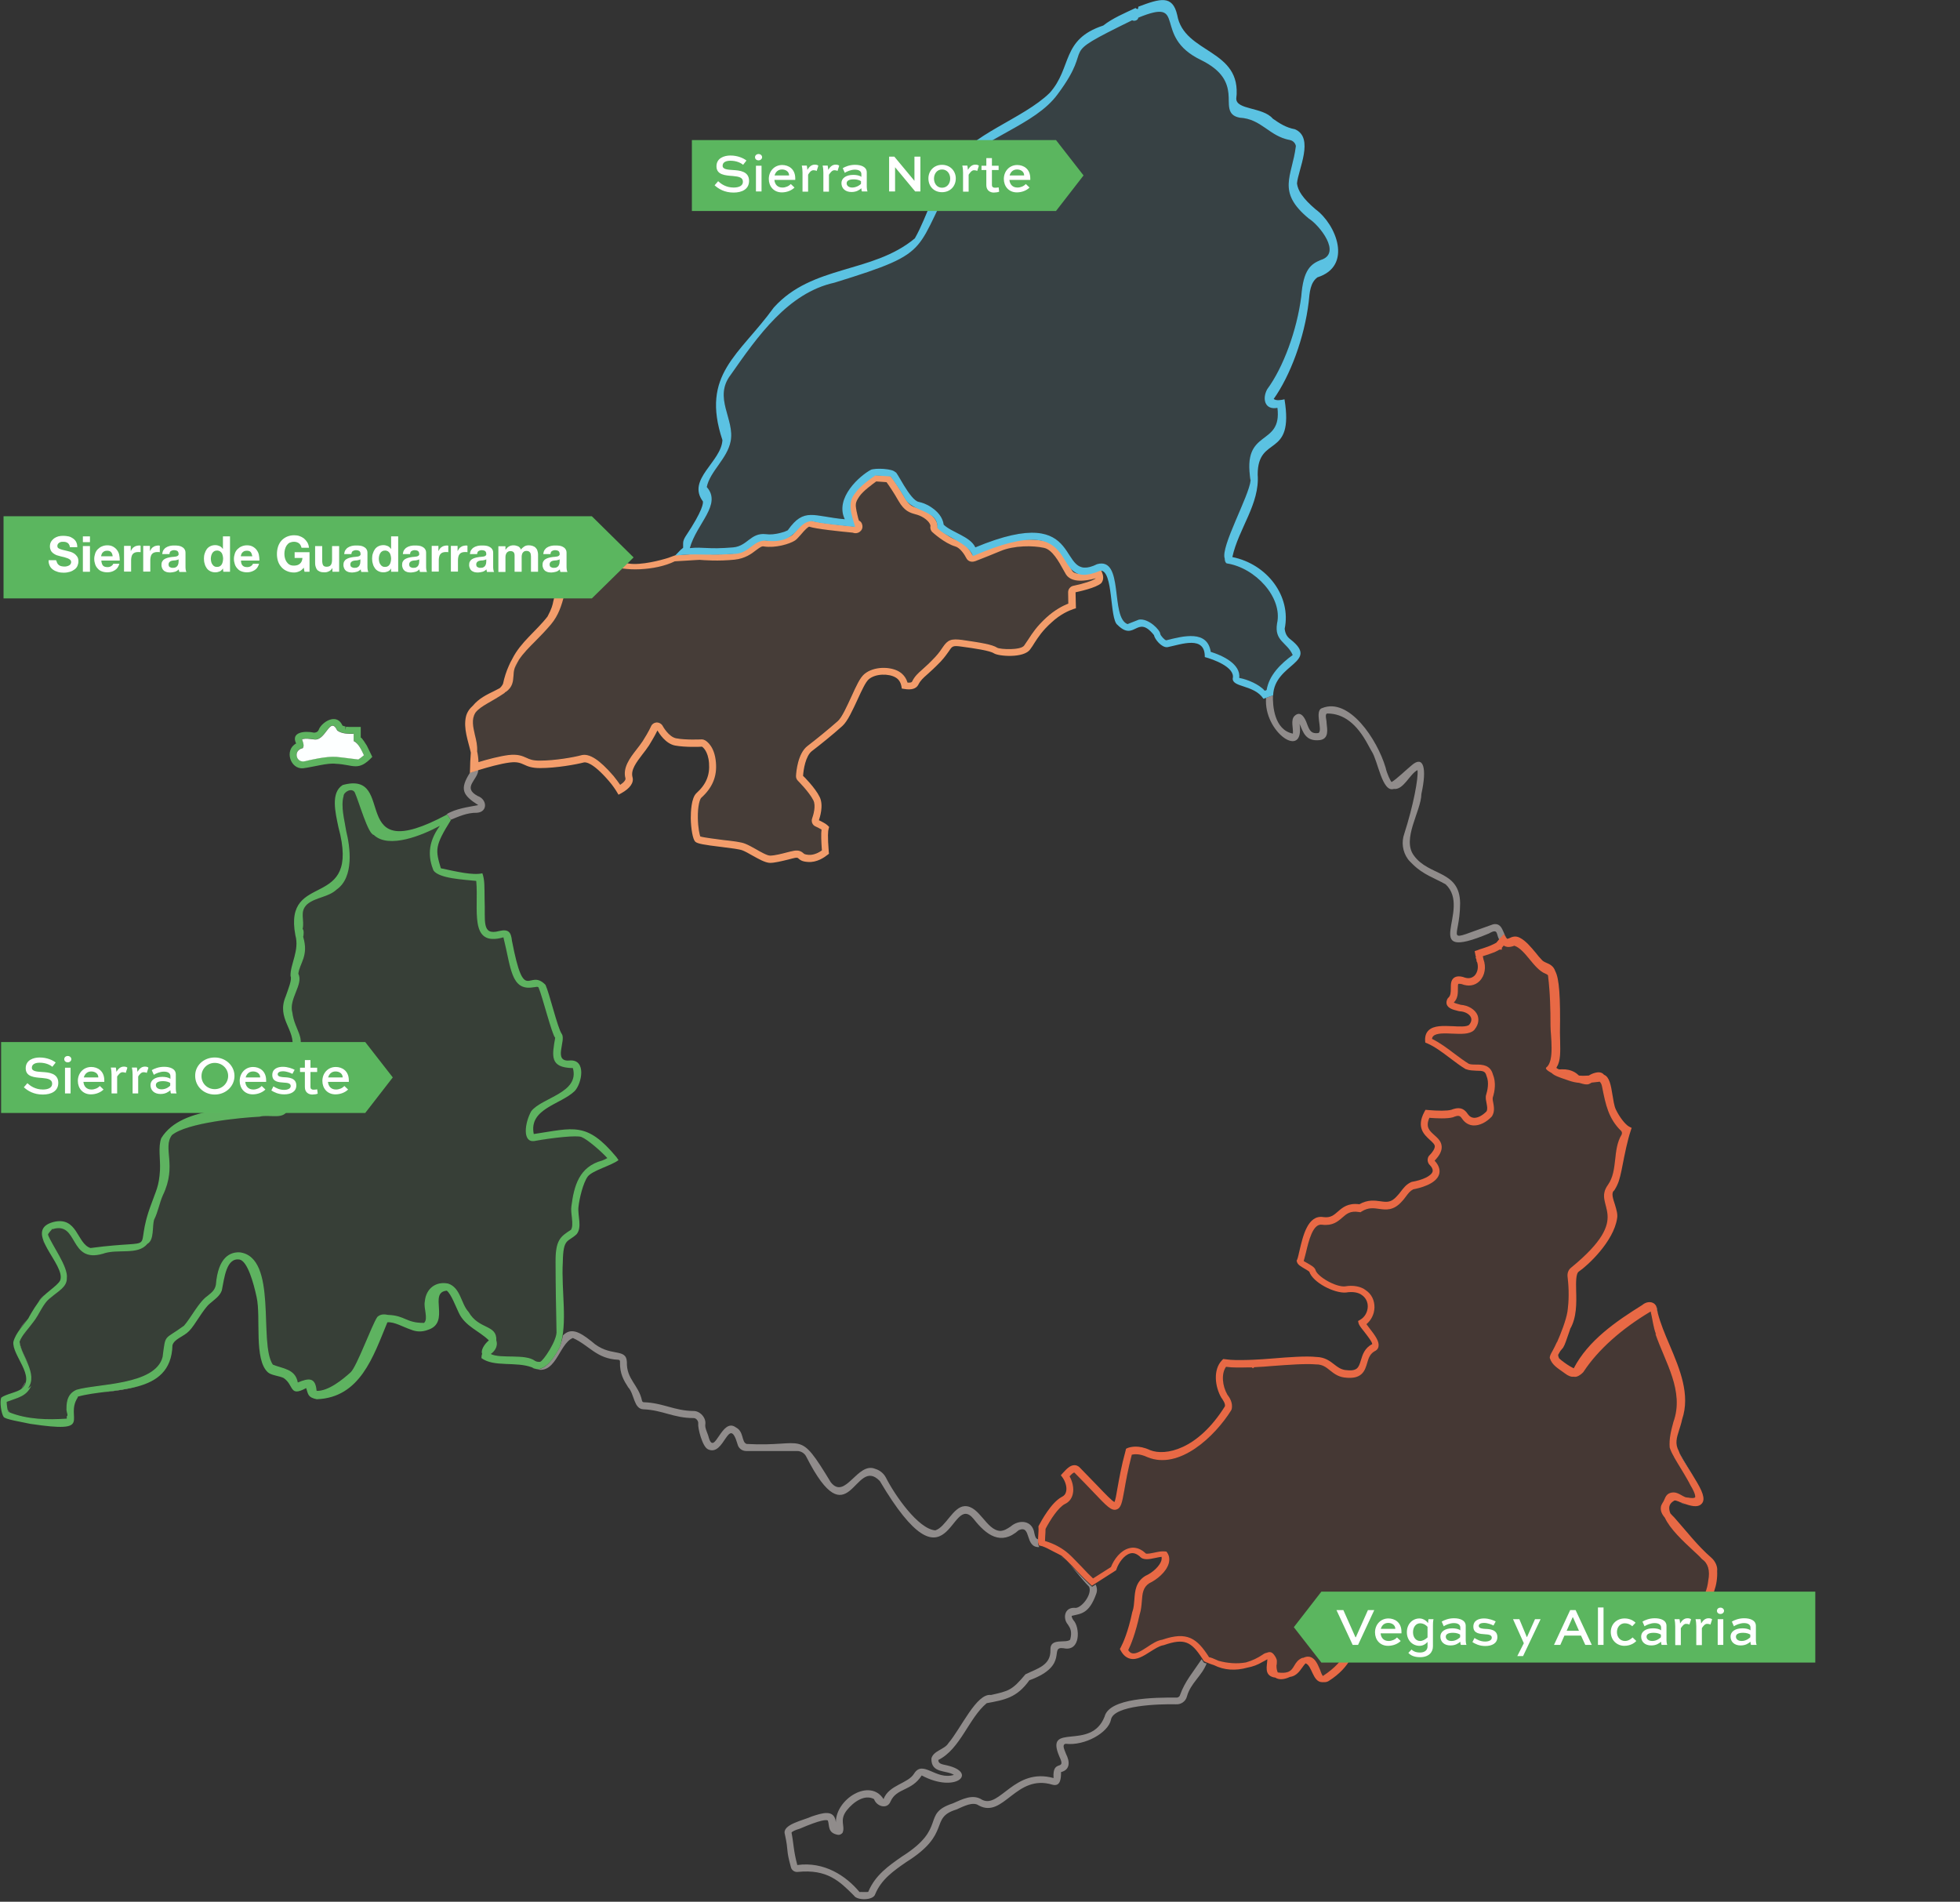 <?xml version="1.0" encoding="UTF-8"?>
<!-- Generator: Adobe Illustrator 27.4.1, SVG Export Plug-In . SVG Version: 6.00 Build 0)  -->
<svg xmlns="http://www.w3.org/2000/svg" xmlns:xlink="http://www.w3.org/1999/xlink" version="1.1" id="Capa_2" x="0px" y="0px" viewBox="0 0 1052.4 1021.1" style="enable-background:new 0 0 1052.4 1021.1;" xml:space="preserve">
<rect x="0" y="0" width="1052.4" height="1021.1" fill="#333333" stroke="none"/>
<style type="text/css">
	.st0{fill:#908C8B;}
	.st1{fill:#F39D6B;}
	.st2{opacity:0.1;fill:#F39D6B;}
	.st3{fill:#E86945;}
	.st4{opacity:0.1;fill:#E86945;}
	.st5{fill:#5EB360;}
	.st6{fill:#FDFFFF;}
	.st7{opacity:0.1;fill:#5EB360;}
	.st8{fill:#5BC2E2;}
	.st9{opacity:0.1;fill:#5BC2E2;}
	.st10{fill:#5BB65F;}
	.st11{fill:#FFFFFF;}
</style>
<path class="st0" d="M557.6,829.7c-0.3-0.7-0.3-1.6-0.2-3.2c-1.2-0.3-1.5-1.1-2-3.2c-1-7.1-8.2-7.6-12.7-3.7  c-1.8,1.2-3.4,2.3-5.6,2.4c-7.5-0.3-11.2-13.6-19.1-13.3c-6.3,0.3-10.2,11.3-15.8,13c-9.2-0.7-21.8-19-26.5-28.3  c-1.2-2.3-3.3-4-5.7-4.7c-9.6-4.1-16.1,17-23.9,7.2c-17.8-29.3-13.4-18.8-45.2-20.6c-2.9-1-1.3-6.6-5.8-8.9  c-7.6-5.6-11.4,15.7-14.5,5.6c-0.5-2.3-2.2-5.1-1.9-7.1c0.6-3.6-2.8-7.4-6.4-7.3c-10.2-0.1-16.4-4.4-26.7-4.7  c-0.4,0-0.8-0.4-0.9-0.9c-1.8-8.5-8.4-11.4-8.1-20.7c-0.4-8-9.1-2.1-19-11.1c-6.4-5.1-11-7.5-15.3-3.2c-0.6,3-1.5,5.6-1.8,6.4  c-1.8,3.2-8,15.1-14.9,10.9c12.8,6.1,14.2-12.8,22-15.9c9,4.1,12.7,11.2,24.4,11.7c0.6,0,1,0.5,0.9,1.1c-0.2,6.4,2.1,10.1,4.4,13.7  c3.4,3.6,2.9,11.6,8.2,11.8c10.2,0.4,16.2,4.7,26.8,4.7c1.5-0.1,2.8,1.6,2.6,3c-0.3,2.2,2.2,12.5,5.3,13.8c8.9,4.2,11-19.1,15.8-2.8  c0.5,2.2,2.4,3.7,4.7,3.7H428c2.1,0,4,1.2,4.9,3c23.2,45.7,25.8-1.1,39.5,13.1c37.7,63.7,37.6,4.7,50.4,20.4  c6.8,8.7,14.7,14.5,24.2,6c7-3.1,3,9.4,11,9.1L557.6,829.7z M70.6,741.3c2.6-0.4,4.9-1.1,7-2.2C75.5,740,73.1,740.7,70.6,741.3z   M56,747.6c6-0.8,11.7-1.6,17.3-3.1C68.5,745.5,61.9,746.6,56,747.6z M4.2,756.9c0.1,0.6,0.2,1,0.4,1.4c0.1,0.1,0.3,0.1,0.6,0.2  C4.8,758,4.5,757.5,4.2,756.9z M6.9,721.2c0,0.1,0,0.1,0,0.1c0-0.3,0-0.6,0-0.8C6.9,720.8,6.9,721,6.9,721.2z M11.5,745.4  c0.8-0.8,1.8-1.9,2.2-3.5C13.2,742.9,12.2,744.5,11.5,745.4z M13,716.6c0.5-0.6,0.9-1.2,1.2-1.7C13.8,715.5,13.4,716,13,716.6z   M10.5,713.7c1.2-1.6,3.1-4,4.2-5.5C13.3,709.9,11.7,711.7,10.5,713.7z M10.6,720.7c-0.3,2.3,3.1,8.7,4.8,12.2  C13.7,728.8,11.1,724.7,10.6,720.7z M20.6,698.9c1.1-1.4,2.2-2.8,3.4-3.9C22.7,696.1,21.6,697.4,20.6,698.9z M22.8,665.5  c0.2,0.8,0.5,1.5,1,2.2C23.4,667,23,666.2,22.8,665.5z M35.8,756.7c-0.1,0,0,0.3,0,0.6C35.8,757.1,35.8,756.9,35.8,756.7z   M35.9,761.9c0,0,0.1,0,0.1,0c0.1-0.4,0.1-0.9,0-1.4C35.7,760.8,36,761.5,35.9,761.9z M671.4,256.4c-0.1-1.2-0.2-2.2-0.3-3.2  c0,1.4,0.1,3,0.3,4.7C671.5,257.3,671.5,256.8,671.4,256.4z M277.8,356c-0.6,1-1,1.9-1.3,2.7c0.6-1.3,1.2-2.5,2-3.9  C278.3,355.2,278.1,355.6,277.8,356z M256.5,427.4c-8.6-4.6,0.2-8.7,0.3-14c-1.5,0.5-3,1-4.4,1.4c-5.7,8.9-4.1,12.1,4.4,17.5  c-5.7,1.1-11.9,1.8-17.3,5c0.2-0.1,0.3-0.1,0.5-0.2l2,3c0,0-0.1,0.1-0.1,0.1c4.3-1.7,8.8-3.9,14.3-3.8  C262,435.9,261.6,429.2,256.5,427.4z M663.5,46.7c0.2,2,0.1,4.3,0.3,6.1C664,50.6,663.9,48.5,663.5,46.7z M801.7,496.3  c-27.7,9.6-17.8,9.4-17.7-11.3c-0.2-17.9-16.7-14.4-24.8-25.6c-6.7-8.9,3.9-23.9,4-33.1c3.1-14,1.1-20.8-5.1-15.5  c-2.7,2.2-8.5,7.8-10.9,9.1c-0.5-0.3-2.6-4.7-3.2-7.7c-4.5-15.2-19.6-37.9-34.1-32c-4.4,1.4,0.6,12.1-2,13.4  c-3.8,0.5-4.7-1.2-6.1-4.9c-1-3-3.4-7.6-6.8-4.2c-2.1,2.2-0.5,6.5-0.8,9.4c-10.1-2-10.9-15.2-10.7-20.6l-3.7,1.4  c-1.5,18.4,20.8,33.8,18,14c1.9,4.3,3.1,9.5,10.8,8.7c5.2-0.7,4-5.9,3.7-9.2c0.1-1.4-1.2-4.9,0.4-5.1c8.7,0,15.8,5.5,21.8,16.7  c0.6,1.2,1.4,2.5,2,3.6c3.4,5.1,5.6,22.3,11.9,20.2c5.2,0.7,8.5-8,12.7-10.1c0.6,4.2-2.3,19.3-7.1,34.2c-1.6,4.5-0.9,9.6,1.9,13.5  c0.3,0.6,2.5,2.7,2.8,3c5.5,5.4,11.4,7.2,17.5,10.6c14.6,13.6-15.4,42.6,23.3,26.4c5.3-3.1,3.7,0.8,5.6,3.4c0.7-0.9,1.8-2,2.5-2.8  c0.2,0.3,1.5,2.5,1.8,2.5C806.9,501.6,807,495.2,801.7,496.3z M646.8,892.9c-0.8-0.3-1.1-1.4-1.6-2c-4.5,6.8-8.9,11.7-11.6,19.2  c-0.2,0.9-1.1,1.5-2.1,1.4c-11-0.1-35.9,0.1-38.4,10.2c-7.4,18.9-32.4,2.5-24.3,21.4c4,8.4-3.9,0.8-3.1,11.6  c-21-5.8-28.8,16.4-38.3,11.7c-5.1-3.4-10.7-0.3-15.8,1.9c-17.3,5.7-2.6,13-27.4,28.6c-7,4.9-14.3,9.9-18,18.9  c-0.1,0.2-4.6,0-4.7,0.1c-7.2-8.7-19-16.5-33.4-14.5c-2.1-7.9-1.9-11.3-3.1-17.4c0.3-0.6,2-1.4,4.4-2.1c11.4-4.9,14.3-4.9,15.1-4.4  c1,2.7-0.3,6.7,5.5,7.7c0.9,0.1,1.8-0.4,2.4-1.1c1.6-3.7-1.9-6.6,2.2-12c3.8-4.8,9.8-8.8,14.7-6.1c1.3,3.9,7.1,5.8,8.9,1.2  c3.3-7.3,11.2-5.3,16.7-13.9c18.3,9.8,30.4-1.5,13.6-5.4c-3.5-0.7-4.6-1.1-4.7-2.9c11.9-5.9,16.4-22.6,26-30.5  c9.7-1.8,16.2-2.9,22.9-12.3c22-8,10.1-18.4,18.4-17.2c9.3,2,8.8-11.3,5.3-15c-0.4-0.5-1.2-2-0.9-2.4c4.8-1.2,9.2-0.9,13.1-11.8  c0.7-1.9,0.4-3.5-0.3-5l-1.9,1.2c-4.1-3.5-8.9-8.9-13.1-13.1c3.9,3.9,7,8.5,11.5,13.1c1.8,4.2-4.5,12.1-7.9,11.3  c-5.5-0.2-6.3,5.8-3.5,9c1.2,1.8,2.4,3.7,1.2,8.1c-2.3,2.2-10.9-1.3-10.6,5.5c0.3,8.4-7.2,10-13.4,13.1c-7.3,8.7-8.9,8.9-18.5,11.1  c-7.8-1.1-16,17.8-22.9,25.9c-1.9,3.3-8.1,4-9.1,8.2c-0.2,8.2,8,6.1,12.1,8.8c-9.8,3-16.6-8.3-21.4-0.7c-3.2,5.4-13.5,6-16.4,13.7  c-7.3-11.5-25.6-0.1-25.6,12.4c-0.8-7.3-7.6-4.8-12.9-3.1c-4.5,2.1-16.1,4.3-14.5,9.5c2.2,10,0.4,7.4,3.3,17.9  c0.4,1.5,2,2.6,3.6,2.4c15.9-1.6,22.5,5,30.2,12.7c1.6,2.7,10.4,2.7,11.4-0.7c3.3-8,9.8-12.5,16.7-17.3  c24.7-15.4,12.1-23.7,26.9-28.2c4.1-1.8,8.9-4.4,12-2.2c13.4,7.3,19.9-17.2,39.7-11.1c4.4,1.1,4.5-3.8,4.5-6.8  c5.1-1.3,4.7-5.8,2.7-9.7c-1-2.6-2.3-5.1-0.2-5.5c10.3,1.2,22.9-6,24.3-12.9c1.3-7.8,25.8-8.5,34.8-8.3c2.8,0.2,5.3-1.5,6-4.2  c2-7.3,7.9-10.8,10.6-17.8C647.6,893.2,647.2,893,646.8,892.9z M572.3,833.1c1.6,1.3,3.3,3,5.1,4.8  C575.9,836.2,574.2,834.5,572.3,833.1z M570.1,836c-0.2-0.1-0.4-0.2-0.5-0.3c1,0.8,2,1.6,2.9,2.4C571.7,837.4,570.9,836.7,570.1,836  z M838.7,863.2c-4.5,4.5-8.9,9.6-9.8,15.3c-3.1,1.2-6.1,2.2-9,3c3.8-0.9,7.1-2,9.6-3.3c0.9-3.8,4.8-10.4,9.3-15.1  C838.8,863.1,838.7,863.2,838.7,863.2z M889.8,702.9c-0.1-0.5-0.2-1-0.5-1.5c0.2,1.3,0.5,2.6,0.9,4  C890.1,704.6,889.9,703.8,889.8,702.9z M901.9,806.6c0.9,0.5,1.9,0.9,3,1.1C904,807.4,903,807,901.9,806.6z M901.7,780.1  c0.8,2.9,5.8,10,8.2,13.8C907.6,789.9,904,784.4,901.7,780.1z"></path>
<path class="st1" d="M591.7,307.3l-0.7-1.6l-1.6,0.5c-6.9,2.3-12.2,2.5-13.6,0.4c-0.5-0.7-0.9-1.6-1.5-2.6  c-2.6-4.8-6.6-12-12.5-13.3c-6.8-1.6-17.8-1.5-25.6,1.8c-4.3,1.8-8.9,3.6-13.7,5.5c-0.1,0-0.2,0.1-0.3,0.1c-0.7-1.4-3.7-6.8-8.1-8  c-4-1.1-9.1-5.3-10.7-6.8v0c0.1-0.7,0.4-4.4-5.1-8c-2.3-1.5-4.1-2.1-5.7-2.5c-2.4-0.7-4.3-1.2-6.7-5.4c-3.1-5.4-6-9.6-7.2-11.1  l-0.5-0.7l-8.5-0.5l-0.5,0.4c-1.8,1.2-8.1,5.6-10.6,9.4c-3,4.5-3.2,6.1-1.6,12.9c0.5,2,0.9,3.5,1.4,4.4l0.2,0.5  c-11.9-1.2-20.4-2.3-22.7-3.1c-3.1-1-6.3,2.8-8.6,5.6c-0.9,1-1.7,2-2.2,2.3c-2.1,1.4-8.8,3.5-14.2,2.6c-2.8-0.4-4.7,1-7,2.7  c-2.4,1.8-5.1,3.9-9.7,4.4c-8.2,0.9-16.7,0.3-18.3,0.1l-0.1,0l-13.1,0.8c0,0-2.9,1.1-3.8,1.4c-4,1.3-14.7,4.1-21.2,3.1  c-10.3-1.5-18.1-7.2-18.9-7.4c-0.3-0.1-0.6-0.1-0.9-0.1h0c-3.6-0.2-6.5,3.5-10.6,8.8v0c-5.8,6.6-9,13.2-10.2,18.9  c-0.4,2-0.8,3.9-3.1,8.2c-6,7.8-14.4,13.7-18.9,22.7c0,0.1-0.1,0.1-0.1,0.2c-0.7,1.2-1.3,2.4-1.8,3.6v0c-1.4,3.1-2.4,6.3-3.1,9.6  c-0.4,0.9-1,1.7-1.8,2.4c-0.9,0.5-2,1-3.1,1.6c-3.7,1.8-8.1,3.9-11.3,7.8c0,0,0,0,0,0c-1.7,1.5-3.1,3.4-3.7,5.8  c-1.5,6.5,1.2,13.1,2.6,19.4c-0.3,3.8-0.4,6.6-0.4,8.3l-0.1,2.6l0.2-0.1l2.3-0.7c0.6-0.2,1.3-0.4,2.1-0.7c4.5-1.4,11.9-3.5,16.9-4.1  c3.9-0.5,5.7,0.3,7.7,1.2c1.9,0.9,4.1,1.8,8.5,1.8c8.8,0,19.6-2,23.4-3c0.9-0.3,4.7-0.3,13.5,9.9c2,2.3,3.6,4.7,4.3,5.9l0.9,1.5  l1.5-0.8c4.7-2.6,6.9-5.7,6-8.7c-1-3.9,2.2-8,5.3-12.1c1.1-1.4,2.5-3.2,3.6-4.9c2.8-4.6,4.1-7.1,4.5-8c0.9,1.5,4.3,7.1,9.5,8.1  c5.5,1,13.3,0.7,14.4,0.6c0.4,0.2,3.3,2.3,3.8,8.8c0.5,6.4-1.5,11.4-6.7,16.1c-2.9,2.6-3.1,10.4-3.1,13.6c0.1,5.7,1.1,11.1,2.3,12.4  l0.2,0.2c1.2,1,4.4,1.6,14.4,2.8c4.7,0.6,9.1,1.1,10.9,1.8c1.5,0.6,3.3,1.6,5.2,2.7c3.4,1.9,6.9,3.9,9.5,4c0,0,0,0,0,0  c2.6,0,6.1-0.9,9.9-1.8c1.4-0.4,2.7-0.7,3.6-0.9c1.3-0.2,1.5,0,2,0.5c0.8,0.7,1.8,1.5,4.9,1.7c4.8,0.4,8.9-2.5,10.5-3.8l0.8-0.6  l-0.1-1c-0.7-8.5-0.4-11.4-0.1-12.3l0.3-1.1l-0.8-0.8c-0.9-0.9-3-2-4.7-2.8c0.4-1.2,2.7-7.9,0.4-12.5c-1.2-2.5-3.4-5.3-5.3-7.5  c-1.9-2.2-3.5-3.8-3.6-3.8c0.2-3.5,1.4-10.7,4.7-13.3c4.2-3.2,11.2-8.8,16.4-13.5c2.8-2.5,5.5-8.5,8.2-14.3c2.2-4.8,4.3-9.4,6-10.8  c3.6-3.1,10.7-3.1,14.3-1c2.2,1.2,2.9,3.3,3.2,4.7l0.2,1.3l1.3,0.2c3.8,0.7,6.5-0.1,7.6-2.3c1.1-2.2,2.5-3.5,4.9-5.6  c1.7-1.5,4-3.6,7.1-6.8c2.4-2.6,3.6-4.5,4.5-5.7c1.7-2.6,2-3,6.8-2.3c6.7,0.9,15,2.1,17.3,3.6c2.5,1.6,16,2.7,19.4-2.1  c0.9-1.2,1.7-2.4,2.4-3.6c2.1-3.2,4.2-6.5,9.1-10.9c4.7-4.4,9.4-6.4,11.8-7.2l1.3-0.4l-0.2-8.6c1.4-0.3,11-2.3,13.8-4.9v0  C592.5,311.7,592.7,309.6,591.7,307.3z M588.4,310.5c-1.3,1.2-7.3,3.1-12,4c-1.7,0.3-2.9,1.8-2.9,3.5l0.1,6.1  c-2.9,1.1-7.3,3.4-11.8,7.5c-5.2,4.8-7.4,8.2-9.6,11.6c-0.7,1.1-1.5,2.2-2.3,3.4c-1.8,2.6-12.6,2.1-14.4,1.2  c-2.7-1.8-9.2-2.8-18.8-4.2c-6-0.8-7.8-0.1-10.5,3.9c-0.8,1.2-1.9,2.9-4,5.2c-2.9,3.1-5.1,5.1-6.8,6.6c-2.5,2.2-4.3,3.8-5.7,6.7  c-0.2,0.4-1,0.6-2.4,0.5c-0.6-1.9-1.8-4.3-4.7-6c-4.7-2.7-13.5-2.8-18.5,1.4c-2.4,2-4.4,6.5-7,12.2c-2.3,4.9-5,11.1-7.3,13.1  c-5.2,4.6-12,10.1-16.2,13.3c-5.3,4-6.1,14.1-6.2,16c-0.1,1,0.3,2,1,2.7c0.1,0.1,6.1,6.1,8.3,10.5c1.5,2.9,0,7.9-0.6,9.6  c-0.7,1.8,0.1,3.8,1.9,4.5c1.2,0.5,2.3,1.2,3.1,1.6c-0.3,2.3-0.2,6,0.2,11.2c-1.4,1-4.2,2.6-7.1,2.4c-2-0.2-2.4-0.5-2.6-0.7  c-1.1-1-2.5-2-5.3-1.5c-1.1,0.2-2.4,0.5-3.9,0.9c-2.6,0.7-6.6,1.7-8.9,1.7h0c-1.6,0-5.1-2-7.7-3.5c-2-1.1-3.9-2.2-5.7-2.9  c-2.2-0.9-6.4-1.4-11.9-2c-2.9-0.4-10.5-1.3-12.2-1.9c-0.4-1.1-1.2-4.6-1.3-9.9c-0.1-6.6,1.1-10.1,1.8-10.8c6-5.4,8.6-11.5,7.9-19.1  c-0.7-8.5-4.9-11.3-5.8-11.8c-0.5-0.3-1.1-0.5-1.8-0.5l-0.2,0c-0.8,0-8.4,0.4-13.6-0.6c-4-0.8-7.1-6.5-7.1-6.5c-0.6-1.2-1.9-2-3.3-2  c-1.4,0.1-2.6,0.9-3.1,2.2c0,0-1,2.4-4.4,7.8c-1,1.5-2.3,3.2-3.4,4.6c-3.5,4.5-7.4,9.7-5.9,15.3c0.3,0.9-0.8,2.3-2.8,3.6  c-0.9-1.3-2.2-3.1-3.6-4.8c-7.4-8.6-13-12.3-17.3-11.1c-3.6,1-13.9,2.9-22.4,2.9c-3.6,0-5.3-0.7-7-1.5c-2.2-1-4.7-2.1-9.7-1.5  c-4.7,0.6-11.2,2.3-16.1,3.8c0-1.9-0.3-3.9-0.7-5.8c0.2-3-0.5-6-1.2-8.8c-1-4.4-1.9-8.3,0.2-11.8c0.1-0.1,0.1-0.2,0.2-0.3  c2.9-3.6,8.5-5.6,15.5-10.4c0.1-0.1,0.2-0.2,0.3-0.4c0.1-0.1,0.3-0.1,0.4-0.2c3.7-2.5,3.9-5.8,4.1-8.4c0.1-1.4,0.1-2.8,0.7-4.5  c0.3-0.8,0.7-1.7,1.3-2.7c0.2-0.4,0.5-0.8,0.7-1.2c0.1-0.1,0.1-0.3,0.2-0.4c2.4-3.6,5.5-6.7,9-10.2c2.5-2.5,5.3-5.4,8.2-8.8  c4.2-5,5.7-10.3,7.1-15.4c1.1-4,2.1-7.7,4.5-10.7c0.9-1.2,1.8-2.3,2.7-3.4c0.3-0.3,0.5-0.7,0.7-1c0,0,0-0.1,0.1-0.1  c1.8-2,4-4,6.6-6.1c2.3-0.7,7.4,4.3,10.1,4.7c7,3.7,24.4,3.2,34.7-1.9l13.3-0.8c2,0.2,10.5,0.8,18.9-0.1c5.6-0.6,9.1-3.2,11.5-5.1  c2.3-1.7,3.1-2.2,4.1-2c6.2,1,13.9-1.3,16.8-3.2c1-0.7,1.9-1.8,3-3c2.4-2.9,4-4.3,4.6-4.4c3.5,1.2,16,2.5,23.3,3.2  c0.2,0.1,0.4,0.1,0.7,0.2c1.8,0.4,3.2-0.5,3.9-1.4c0.8-1,0.9-2.4,0.4-3.6c-0.3-0.8-0.9-1.4-1.6-1.7c-0.2-0.6-0.5-1.5-0.8-2.9  c-1.4-6.1-1.2-6.6,1-10c2-3,7.2-6.7,9.1-8.1l5.5,0.4c1.3,1.8,3.8,5.4,6.4,10c3.2,5.6,6.2,6.4,9,7.2c1.5,0.4,2.8,0.8,4.7,2  c3.3,2.2,3.5,4.1,3.5,4.3c-0.3,1.2,0.1,2.5,1,3.3c0.1,0.1,6.5,6,12.3,7.7c2.6,0.7,5,4.4,5.9,6.2c0.8,1.7,2.7,2.4,4.5,1.8l0.4-0.1  c4.8-1.9,9.5-3.7,13.7-5.5c7.1-2.9,17.1-3,23.3-1.6c4.3,1,7.8,7.3,10.1,11.5c0.6,1.1,1.1,2,1.6,2.8C575.5,313.1,583,312,588.4,310.5  C588.4,310.5,588.4,310.5,588.4,310.5z"></path>
<path class="st2" d="M588.4,310.4C588.4,310.5,588.4,310.5,588.4,310.4c-1.3,1.3-7.3,3.1-12.1,4c-1.7,0.3-2.9,1.8-2.9,3.5l0.1,6.1  c-2.9,1.1-7.3,3.4-11.8,7.5c-5.2,4.8-7.4,8.2-9.6,11.6c-0.7,1.1-1.5,2.2-2.3,3.4c-1.8,2.6-12.6,2.1-14.4,1.2  c-2.7-1.8-9.2-2.8-18.8-4.2c-6-0.8-7.8-0.1-10.5,3.9c-0.8,1.2-1.9,2.9-4,5.2c-2.9,3.1-5.1,5.1-6.8,6.6c-2.5,2.2-4.3,3.8-5.7,6.7  c-0.2,0.4-1,0.6-2.4,0.5c-0.6-1.9-1.8-4.3-4.7-6c-4.7-2.7-13.5-2.8-18.5,1.4c-2.4,2-4.4,6.5-7,12.2c-2.3,4.9-5,11.1-7.3,13.1  c-5.2,4.6-12,10.1-16.2,13.3c-5.3,4-6.1,14.1-6.2,16c-0.1,1,0.3,2,1,2.7c0.1,0.1,6.1,6.1,8.3,10.5c1.5,2.9,0,7.9-0.6,9.6  c-0.7,1.8,0.1,3.8,1.9,4.5c1.2,0.5,2.3,1.2,3.1,1.6c-0.3,2.3-0.2,6,0.2,11.2c-1.4,1-4.2,2.6-7.1,2.4c-2-0.2-2.4-0.5-2.6-0.7  c-1.1-1-2.5-2-5.3-1.5c-1.1,0.2-2.4,0.5-3.9,0.9c-2.6,0.7-6.6,1.7-8.9,1.7h0c-1.6,0-5.1-2-7.7-3.5c-2-1.1-3.9-2.2-5.7-2.9  c-2.2-0.9-6.4-1.4-11.9-2c-2.9-0.4-10.5-1.3-12.2-1.9c-0.4-1.1-1.2-4.6-1.3-9.9c-0.1-6.6,1.1-10.1,1.8-10.8c6-5.4,8.6-11.5,7.9-19.1  c-0.7-8.5-4.9-11.3-5.8-11.8c-0.5-0.3-1.1-0.5-1.8-0.5l-0.2,0c-0.8,0-8.4,0.4-13.6-0.6c-4-0.8-7.1-6.5-7.1-6.5c-0.6-1.2-1.9-2-3.3-2  c-1.4,0.1-2.6,0.9-3.1,2.2c0,0-1,2.4-4.4,7.8c-1,1.5-2.3,3.2-3.4,4.6c-3.5,4.5-7.4,9.7-5.9,15.3c0.3,0.9-0.8,2.3-2.8,3.6  c-0.9-1.3-2.2-3.1-3.6-4.8c-7.4-8.6-13-12.3-17.3-11.1c-3.6,1-13.9,2.9-22.4,2.9c-3.6,0-5.3-0.7-7-1.5c-2.2-1-4.7-2.1-9.7-1.5  c-4.7,0.6-11.2,2.3-16.1,3.8c0-1.9-0.3-3.9-0.7-5.8c0.2-3-0.5-6-1.2-8.8c-1-4.4-1.9-8.3,0.2-11.8c0.1-0.1,0.1-0.2,0.2-0.3  c2.9-3.6,8.5-5.6,15.5-10.4c0.1-0.1,0.2-0.2,0.3-0.4c0.1-0.1,0.3-0.1,0.4-0.2c3.7-2.5,3.9-5.8,4.1-8.4c0.1-1.4,0.1-2.8,0.7-4.5  c0.3-0.8,0.7-1.7,1.3-2.7c0.2-0.4,0.5-0.8,0.7-1.2c0.1-0.1,0.1-0.3,0.2-0.4c2.4-3.6,5.5-6.7,9-10.2c2.5-2.5,5.3-5.4,8.2-8.8  c4.2-5,5.7-10.3,7.1-15.4c1.1-4,2.1-7.7,4.5-10.7c0.9-1.2,1.8-2.3,2.7-3.4c0.3-0.3,0.5-0.7,0.7-1c0,0,0-0.1,0.1-0.1  c1.8-2,4-4,6.6-6.1c2.3-0.7,7.4,4.3,10.1,4.7c7,3.7,24.4,3.2,34.7-1.9l13.3-0.8c2,0.2,10.5,0.8,18.9-0.1c5.6-0.6,9.1-3.2,11.5-5.1  c2.3-1.7,3.1-2.2,4.1-2c6.2,1,13.9-1.3,16.8-3.2c1-0.7,1.9-1.8,3-3c2.4-2.9,4-4.3,4.6-4.4c3.5,1.2,16,2.5,23.3,3.2  c0.2,0.1,0.4,0.1,0.7,0.2c1.8,0.4,3.2-0.5,3.9-1.4c0.8-1,0.9-2.4,0.4-3.6c-0.3-0.8-0.9-1.4-1.6-1.7c-0.2-0.6-0.5-1.5-0.8-2.9  c-1.4-6.1-1.2-6.6,1-10c2-3,7.2-6.7,9.1-8.1l5.5,0.4c1.3,1.8,3.8,5.4,6.4,10c3.2,5.6,6.2,6.4,9,7.2c1.5,0.4,2.8,0.8,4.7,2  c3.3,2.2,3.5,4.1,3.5,4.3c-0.3,1.2,0.1,2.5,1,3.3c0.1,0.1,6.5,6,12.3,7.7c2.6,0.7,5,4.4,5.9,6.2c0.8,1.7,2.7,2.4,4.5,1.8l0.4-0.1  c4.8-1.9,9.5-3.7,13.7-5.5c7.1-2.9,17.1-3,23.3-1.6c4.3,1,7.8,7.3,10.1,11.5c0.6,1.1,1.1,2,1.6,2.8C575.5,313.1,583,312,588.4,310.4  z"></path>
<path class="st3" d="M918.9,836.4c-7.5-6.5-13.4-14.3-19.9-21.6c-0.8-0.8-1.5-1.5-2.1-2.2c-0.5-1.2-0.7-2.3-0.6-3.4  c0.2-1.4,1-2.5,2.7-3.5c0.7-0.1,1,0,2,0.4c0.3,0.1,0.6,0.2,0.9,0.4c0,0,0.1,0,0.1,0c1.1,0.4,2,0.8,3,1.1c0,0,0,0,0,0  c4.6,1.6,7.3,1.5,8.8-0.3c2.1-2.5,0.2-6.9-3.9-13.5c-0.8-1.3-1.7-2.8-2.7-4.3c-2.4-3.7-4.9-7.6-5.5-9.6c0-0.1-0.1-0.2-0.1-0.3  l-0.2-0.5c-2.1-3.9-1.2-6.9,0.2-11.3c0.5-1.7,1.2-3.6,1.6-5.7c4.5-13.3-1.2-26.9-6.8-40.1c-2.5-5.8-4.8-11.4-6.2-16.7  c-0.4-1.3-0.7-2.7-0.9-4c-0.5-0.9-1.2-1.6-2.2-1.9c-0.1,0-0.2-0.1-0.3-0.1c-1.6-0.4-3.5,0.1-5,1.4c-14.1,8.8-29,19-36.8,34  c-0.5-0.3-1-0.5-1.5-0.8c0,0,0,0,0,0l-0.7-0.4c-2.1-1.3-3.9-2.6-5.6-4.1c-0.3-0.5-0.5-1.1-0.6-1.9c0.4-0.7,0.8-1.4,1.2-2.1  c0.6-0.7,1.2-1.4,1.5-1.8l0.1-0.2c0.7-1,1.7-3.9,3.3-8.6c0.2-0.6,0.4-1.1,0.4-1.3c3.5-6,3.4-13.9,3.2-20.3  c-0.1-4.7-0.2-9.5,1.5-10.5c4.6-3.1,18.7-16.1,20.5-28.6c0.4-2.2-0.4-4.7-1.2-7.4c-1-3-2-6.1-0.6-7.3l0.3-0.3  c2.3-3.6,2.9-6.3,3.8-10.4l0.6-3c1.1-5.7,2.7-13.6,4.4-18.6l0.5-1.5l-1.4-0.7c-2-1.1-5.1-5-7.1-9.2c-0.9-1.9-1.3-4.9-1.8-7.8  c-0.8-5-1.6-9.7-4.5-10.8c-0.8-1-2-1.5-3.7-1.3c-1.4,0.2-2.8,0.7-4,1.4c-0.2,0.1-0.3,0.2-0.5,0.3c-1.7,0.1-3.4,0.2-5.3,0  c-0.3-0.3-0.6-0.5-0.9-0.8c-1.8-1.5-4.1-2.3-6.4-2.5c-1.1-0.1-2.3,0-3.4,0c-0.7-0.3-1.2-0.6-1.4-0.8c0,0,0-0.2,0.3-0.7  c2-3.1,1.8-8.4,1.7-13.5c0-1.6-0.1-3.1-0.1-4.6c0.3-19.6-0.4-29.2-2.5-33.1c-0.9-2.8-3-3.8-4.7-4.5c-1.1-0.5-2.1-0.9-2.9-2  c-0.8-0.8-1.8-2-2.8-3.3c-2.6-3.1-5.5-6.6-8.5-8.1c-2.4-1.4-4.5-0.5-5.7,0.1c-0.4,0.2-1,0.4-1.2,0.4h0c0,0-0.2-0.1-0.5-0.5l-1.3-2  l-1.6,1.7c-0.2,0.2-0.5,0.6-0.9,1c0,0-0.1,0.1-0.1,0.1c-0.4,0.5-1.2,1.5-1.5,1.8l-0.4,0.2c-0.5,0.3-1.1,0.6-1.8,0.9  c-1.6,0.8-3.3,1.3-5,1.9c-1,0.3-2,0.6-2.9,1l-1.5,0.5l0.3,1.5c0.1,0.6,0.2,1.1,0.4,1.7l-0.2,0.3l0.4,0.8l0.2,1.4l0.2,0.1  c0.9,2.7,0.3,5.7-1.4,7.4c-1.5,1.4-3.4,1.7-5.8,0.8l-0.2-0.1c-1.5-0.4-3.6-0.7-5.1,0.5c-1.6,1.3-1.6,3.4-1.6,5.4  c0,2.4-0.1,4.1-1.3,5.2l-0.3,0.3c-0.9,1.4-0.8,2.5-0.6,3.3c0.8,2.2,3.6,2.9,5.7,3.4c0.3,0.1,0.6,0.2,0.8,0.2l0.5,0.1  c2.7,0.1,5.3,1.5,6,3.3c0.5,1.2,0.2,2.6-1,4c-1.3,1.1-5.3,0.9-8.7,0.7c-5.1-0.2-10.3-0.5-13.1,2.3c-1.3,1.3-1.9,3.1-1.8,5.4l0.1,1.1  l1,0.4c4.2,1.8,8.4,5,12.5,8.1c2.8,2.1,5.4,4.1,8.1,5.7l0.3,0.1c1.8,0.7,3.7,0.7,5.5,0.8c3.6,0,4.8,0.3,5.4,2.6l0.1,0.3  c1.4,3.3,0.6,7.4-0.3,10.3l-0.1,0.4c-0.1,1.4,0.1,2.6,0.4,3.9c0.3,1.7,0.6,3.1,0,4.3c-2.2,2.3-4.8,3.6-6.8,3.5  c-1.3-0.1-2.3-0.7-3.1-1.8c-2.6-4-5.5-3.9-9.1-2.5c-2.2,0.6-6.9,0.6-12.6,0.1l-1.2-0.1l-0.6,1.1c-4.5,8.4,0,12.3,2.9,15  c1.4,1.3,2.7,2.4,2.7,3.5c0,1.2-1,3-3.1,5.1l-0.3,0.4c-0.4,0.8-0.8,2.1,0.1,3.8l0.3,0.4c1.5,1.5,2.1,2.8,1.8,3.9  c-0.7,2.3-5.3,4.5-11.2,5.5l-0.5,0.2c-2.6,1.3-3.9,3.1-5.3,4.9c-0.6,0.8-1.2,1.6-2,2.4c-3.2,3.7-5.5,3.4-9,2.9  c-3-0.4-6.7-1-11.3,1.6c-6.1-0.8-9.1,1.8-11.5,3.9c-2.2,1.9-3.9,3.5-7.8,3c-8.4-1.4-11,10.2-12.8,17.8c-0.5,2.1-0.9,4.1-1.3,5  l-0.3,0.6l0.2,0.7c0.4,1.5,2.1,2.4,4.1,3.6c0.8,0.4,2,1.2,2.5,1.6c1.9,5.8,13.4,11.7,19.7,11.2c3.5-0.6,6.7-0.1,8.6,1.4  c2,1.4,3.2,3.7,3.1,6.3c-0.1,2.8-1.6,5.5-4,6.9l-1.2,0.7l0.3,1.3c0.3,1,1.2,2.2,2.9,4.3c1.3,1.7,4.5,5.7,4.4,6.8  c-4.1,2.1-5.2,5.7-6.1,8.7c-1.2,3.9-1.8,6.1-8.5,5.2c-2.4-0.4-4-1.6-5.8-3c-2.3-1.8-5-3.9-9.6-4c-5.4-0.6-14.9,0.1-23.3,0.8  c-3.9,0.3-7.7,0.6-10.7,0.7l-2.7,0.1c-4.6,0.1-8.3,0.2-12.4-0.4l-0.9-0.1l-0.7,0.7c-4.8,5-3.8,14.1-0.3,20.1l0.1,0.1  c1,1.5,2.1,3.1,1.8,4.5c-14.6,23.4-32.1,26.8-40.2,23.5c-6.2-2.9-10.5-1.7-12.1-1.1l-0.8,0.4l-0.2,0.9c-2.4,8.7-3.5,15.4-4.4,20.3  c-0.5,3.1-1.1,6.4-1.6,7.4c-1.3-0.6-4.8-4.2-8.7-8.3c-2.6-2.7-5.9-6.1-9.8-10.1c-1.1-1.2-2.2-1.4-3-1.4h0c-2.3,0-4.2,2-6.2,4.2  l-1.1,1.2l0.9,1.2c1.4,1.9,2.6,5.2,1.9,7.7c-0.3,1.3-1.1,2.2-2.4,2.8c-5.6,3.1-10.7,12.5-12.2,15.3l-0.2,0.4l0,0.5  c0.1,1.2,0,2.8-0.1,4.2c0,0.6-0.1,1.1-0.1,1.6c-0.1,1.6-0.1,2.5,0.2,3.2l0.3,0.8c0.6,0.1,1.1,0.3,1.6,0.4c0.2,0,0.4,0.1,0.6,0.2  c1.2,0.4,3,1.3,5.8,2.8c1.1,0.5,2.3,1.2,3.7,1.9c0.2,0.1,0.4,0.2,0.5,0.3c0.7,0.6,1.5,1.4,2.4,2.2c0.2,0.2,0.5,0.5,0.7,0.7  c1.6,1.5,3.2,3.3,4.8,5c2.6,2.7,5.1,5.3,7.3,7.2l1,0.9l1.9-1.2l11.1-7.1l0.2-0.6c1.2-3.5,4.1-7.5,7.3-8.4c1.8-0.5,3.4,0.1,5.2,1.6  c1.8,2.2,5.2,1.5,8.4,0.8c1.1-0.2,2.3-0.5,3.3-0.6c0.1,0.6,0.1,1.2-0.1,2c-0.9,2.9-4.5,6.4-8.5,8.2l-0.2,0.1  c-5.1,3.2-5.5,8.2-5.8,12.6c-0.2,2.2-0.3,4.4-1,6.4l-0.1,0.2c-2.3,11.1-5.1,17-6.2,19.1l-0.5,0.9l0.5,0.9c1.3,2.4,3,3.8,5,4.3  c3.6,0.9,7.3-1.5,10.9-3.8c2.4-1.5,4.9-3.1,6.9-3.4l0.4-0.1c10.9-3.8,14.6-1.9,20.4,7c0.3,0.4,0.5,0.8,0.8,1.3l0.3,0.4l0.5,0.2  c0.4,0.2,0.7,0.4,1.1,0.5c1.2,0.5,2.5,1,3.8,1.4c5.4,2.7,11.5,3.1,17.9,1.3c2.8-0.5,5.5-1.5,8-3c1.1-0.5,2-1.1,2.7-1.5  c-0.1,3.4-1.9,8.4,3.3,9.7c0.3,0.1,0.5,0.1,0.8,0.1c0.1,0,0.1,0.1,0.2,0.1c1.9,1.2,4.6,1.1,7.8-0.4c3.3-0.4,5.1-2.9,6.6-5  c0.6-0.8,1.1-1.6,1.8-2.3c3.5,1.1,3.8,10,8.8,10.1c0.4,0,0.7,0,1.1,0c0.1,0,0.2,0,0.3,0c0.6,0,1.4-0.1,2.2-0.6  c12-7.6,14.2-16.4,15.9-23.5c1.5-6,2.6-10.1,9.2-11.4c2-0.1,4.5-0.1,7.5,0c1.3-0.1,2.4-0.1,3.3-0.1c1,0,1.8,0.1,2.4,0.3c0,0,0,0,0,0  c2.3,0.6,3.1,2.3,6.1,6.4c2.8,3.9,5.1,7.8,6.9,11.8c1.1,2.5,3.8,4,6.6,3.7c9.3-1.4,49.5-2.1,59.7-9.1c0,0,0,0,0,0  c0.7-0.4,1.2-0.9,1.6-1.5c0.2-4.2,3.7-8.7,7.5-12.9c0.1-0.1,0.1-0.1,0.2-0.2c0.4-0.4,0.7-0.8,1.1-1.2c0,0,0,0,0,0  c0.3-0.3,0.6-0.7,0.9-0.9c0.1-0.1,0.1-0.2,0.2-0.2c1.3-1.2,2.7-2.3,4-2.9c0.9-0.4,1.5-0.6,2.1-0.6h0c0.3,0.4,0.7,1,1,1.9  c4.1,4.7-0.2,12,5.4,14.9c22.7,13.7,68.4-3.2,67-33.6C922.3,841.4,921.2,838.4,918.9,836.4z M917.2,848.8  c-0.9,8.6-6.5,16.5-15.7,22.2c-12.2,7.4-28.7,9.8-39.2,5.6c-3.8-1.4-4.5-4.1-5.4-8.3c-0.7-3.3-1.4-7.1-4.9-9.6  c-0.5-0.4-1.2-0.7-2-0.9c-0.9-0.7-2-1.2-3.1-1.2c-3.1,0.1-5.2,3.5-7.3,5.8c0,0,0,0,0,0.1c-0.1,0.2-0.3,0.3-0.5,0.5  c-0.1,0-0.1,0.1-0.1,0.1l-0.1,0.1c-4.5,4.7-8.5,11.3-9.3,15.1c-2.5,1.3-5.8,2.4-9.6,3.3c0,0,0,0,0,0c-12.4,2.9-30.2,3.8-43,4.5  c-2.2,0.1-4.2,0.2-6,0.3v-1h-0.9c-0.5-0.7-1.1-1.5-1.7-2.3c-1.5-2.1-3.2-4.5-4.7-7.1l-0.3-0.4c-0.4-0.8-1-1.7-1.3-2.3h0  c-0.2-0.4-0.5-1-1.2-2.1l-0.1-0.2c-1.6-2.3-3.8-4.7-7.4-5.4c0,0,0,0,0,0c-0.6-0.2-1.1-0.4-1.7-0.5c-1.5-0.1-2.8-0.1-4.1-0.2  c0,0-0.1,0-0.1,0c-3.5-0.1-6.5-0.1-9,0.1c-24.6,1.8-1.5,17.4-28.2,34.9c-0.6-0.8-1.2-2.3-1.5-3.3c-1.2-2.8-2.4-5.8-4.9-6.8  c-0.5-0.2-1.1-0.3-1.6-0.3c-0.8,0-1.6,0.2-2.4,0.6c0,0-0.1,0-0.1,0c-0.3,0-0.6,0.1-0.9,0.2c-4.3,2.1-3.7,6-7.3,7.4  c-0.1,0-0.2,0.1-0.3,0.1h0c-1.2,0.4-2.8,0.5-5.2,0.2c-0.4-0.8-0.7-2-0.7-3.7c0.2-0.7,0.2-1.6,0.2-2.1c0-0.2,0-0.3,0-0.3  c0-0.8-0.3-1.4-0.5-1.8c-0.1-0.1-0.1-0.2-0.2-0.4l-0.2-0.3c-0.6-1-1.3-2-2.5-2.3c-0.7-0.1-1.3,0-1.9,0.3c0,0,0,0,0,0  c-0.7,0.1-1.5,0.4-2.3,1c-2.6,1.8-5.8,3.3-9,4.2c-4.9,0.9-10.2,0.4-14.8-0.9c-0.1,0-0.1,0-0.2-0.1c-0.9-0.4-1.9-0.8-2.8-1.2  c-0.7-0.3-1.4-0.5-2-0.6l0,0c-6.5-10.2-11.8-14-25.1-9.4c-2.8,0.4-5.5,2.2-8.2,4c-2.9,1.9-5.9,3.8-8,3.3c-0.8-0.2-1.5-0.7-2.1-1.7  c1.4-2.8,3.9-8.9,6.1-19c0.8-2.4,1-4.9,1.2-7.2c0.3-4.2,0.6-7.5,4-9.7c4-1.9,9-5.9,10.4-10.5c0.6-2.1,0.4-4.2-0.7-5.8l-0.5-0.7  l-0.9-0.1c-1.6-0.2-3.5,0.2-5.4,0.6c-1.4,0.3-4.2,0.9-4.8,0.5l-0.3-0.3c-3.4-3.1-6.6-3.1-8.7-2.5c-4.5,1.2-8,5.8-9.7,10.1l-9.6,6.1  c-1.8-1.7-3.9-3.8-6-6.1c-1.1-1.1-2.2-2.3-3.3-3.4c0,0,0,0-0.1-0.1c-1.8-1.8-3.5-3.5-5.1-4.8c-3-2.3-6.6-4.3-11.3-5.7  c0-0.7,0.1-1.5,0.1-2.3c0.1-1.4,0.2-2.9,0.2-4.2c2.6-5,6.8-11.4,10.3-13.3c2.2-1,3.7-2.8,4.3-5.3c0.8-3.3-0.2-6.9-1.7-9.6  c0.9-1,2-2.1,2.6-2c0,0,0.1,0.1,0.3,0.3c4,4,7.2,7.4,9.8,10.1c7.3,7.7,9.8,10.3,12.5,9.4c2.5-0.8,3-3.8,4.2-10.4  c0.8-4.6,1.9-10.9,4-19c1.5-0.4,4.3-0.6,8.4,1.3c17.1,7.1,36.3-11.2,45-25.2l0.2-0.5c0.9-3.4-1.2-6.5-2.3-7.9  c-2.6-4.5-3.4-11.1-0.7-14.9c4,0.5,7.7,0.4,12,0.3l1.9,0l0.5,0.5l0.8-0.6c3-0.1,6.6-0.4,10.3-0.7c8.3-0.6,17.6-1.3,22.7-0.8l0.2,0  c3.4,0,5.3,1.5,7.4,3.2c1.9,1.5,4.1,3.3,7.5,3.8c9.8,1.4,11.3-3.7,12.5-7.8c0.8-2.8,1.6-5.1,4.4-6.5l0.2-0.1  c0.9-0.6,1.4-1.4,1.5-2.4c0.4-2.6-1.8-5.7-5-9.8c-0.5-0.6-1.1-1.4-1.5-2c2.6-2.2,4.2-5.4,4.3-8.9c0.1-3.9-1.6-7.3-4.6-9.3  c-2.6-2.1-6.9-2.9-11.3-2.1c-5,0.4-14.9-5.3-15.8-8.9l-0.1-0.3l-0.2-0.3c-0.7-1.1-2.2-1.9-3.9-2.9c-0.6-0.3-1.5-0.9-2.1-1.2  c0.4-1.2,0.7-2.7,1.2-4.5c1.5-6.3,3.7-15.8,8.7-15c5.6,0.7,8.4-1.7,10.8-3.8c2.4-2.1,4.3-3.8,9.1-3l0.7,0.1l0.6-0.4  c3.7-2.3,6.5-1.8,9.4-1.4c3.6,0.5,7.8,1.1,12.3-4.1c0.9-0.9,1.5-1.8,2.2-2.7c1.2-1.6,2.1-2.8,3.8-3.7c3.2-0.6,12.2-2.7,13.9-8  c0.5-1.7,0.5-4.3-2.4-7.4c2.7-2.8,3.9-5.2,3.8-7.5c-0.1-2.8-2.1-4.6-3.9-6.2c-2.7-2.4-4.9-4.4-2.7-9.3c3.8,0.3,9.5,0.6,12.7-0.3  l0.2-0.1c3-1.2,3.6-0.7,4.8,1.1c1.5,2.1,3.6,3.3,6,3.4c3.2,0.1,6.8-1.6,9.8-4.8l0.2-0.3c1.4-2.4,1-4.9,0.6-7c-0.2-1-0.4-1.9-0.3-2.8  c1.1-3.4,1.9-8.2,0.1-12.5c-1.4-5.2-5.8-5.3-8.9-5.3c-1.5,0-2.9,0-4-0.4c-2.5-1.5-5-3.4-7.7-5.4c-3.9-3-8-6-12.1-8  c0.1-0.9,0.5-1.3,0.7-1.5c1.7-1.7,6.3-1.5,10.3-1.3c4.7,0.2,9.1,0.4,11.5-1.8l0.2-0.2c2.9-3.5,2.3-6.5,1.7-8c-1.3-3-4.9-5.2-9-5.5  c-0.2-0.1-0.5-0.1-0.7-0.2c-0.7-0.2-2.3-0.6-3-1c2.3-2.3,2.2-5.3,2.2-7.6c0-0.8,0-2.2,0.2-2.4c0,0,0.4-0.2,1.8,0.1  c3.6,1.4,7.1,0.9,9.6-1.6c2.9-2.9,3.7-7.6,2.1-11.8l-0.3-1.5c0-0.1,0-0.1,0-0.1c0.4-0.1,0.9-0.3,1.3-0.4c1.8-0.6,3.7-1.2,5.5-2  c0.8-0.4,1.5-0.7,2.1-1.1l1.3,0v-1c0.3-0.3,0.6-0.7,1-1.2c1.3,0.9,3.1,1.1,5.7,0.1c6,2,10.4,12.6,16.7,15c1.2,0.6,1.4,0.7,1.4,1.3  c1.1,8.9,1.3,17.8,1.3,26.7c0,5,2.3,18.9-2.2,22.3c-0.9,0.7,0.7,1.9,2.9,3.1c0,0,0,0,0,0c1.3,1.3,3.8,2.2,7.4,3.4l2,0.7  c1.8,0.6,3.6,1,5.2,1.1c0.4,0.1,0.7,0.2,1.1,0.3c1.4,0.4,2.8,0.8,4.2,0.4c0.5-0.2,1-0.5,1.5-0.8c0.6-0.1,1.2-0.1,1.8-0.2  c0.9-0.1,1.8-0.2,2.5-0.3c0.1,0.1,0.2,0.2,0.3,0.3c0.7,0.8,0.9,1.9,1.1,2.9c1.8,9,3.3,16.6,10.1,23.2c0.5,0.5,0.6,1.3,0.3,2  c-5,8.2-1.9,19.2-7.3,26.9c-8.8,12,14.7,16.3-19.9,44.6c-1.5,1.2-2.1,3.1-1.8,5.1c0.8,6.8,0.7,12.8-0.1,18.5  c-0.8,4.8-3.6,11.9-5.6,16.4l0-0.2c-0.2,0.6-2.1,4.4-3,5.9c-0.9,1.5-0.9,2.7-0.9,2.7c1.3,4.1,4.5,5.6,8.1,8.3c1.8,1.4,3.4,2,4.8,1.8  c1.8,0.5,3.9-1.2,5.1-2.4l0.2-0.3c7.6-11.6,20.3-23,36-32.3c1,4.1,1.4,8.6,2.9,12.3l-0.4-0.4c5.2,15.3,15.7,30.8,9.7,47.4  c-1.2,4.4-2.4,9-2,13.7c0.4,1.4,1.2,3.1,2.3,5c0,0,0,0.1,0,0.1c2.2,3.9,5.2,8.5,7.3,12.3c0.6,1,1.1,2,1.5,2.8  c3.2,5.3,2.6,6.5,2.5,6.6c0,0-0.5,0.7-3.7,0.1l-0.3,0c-0.2,0-0.4-0.1-0.6-0.1c0,0-0.1,0-0.1,0c-0.6-0.1-1.1-0.4-1.7-0.7l0,0  c-2.1-1.1-4-2.6-6.9-1.7c-2.8,0.9-2.8,3.6-4.1,5.3c-2,3-0.7,5.8,1.2,8l0,0c2.8,6.1,9.8,12.6,15.3,17.7c1.8,1.7,3.4,3.1,4.3,4.2  l0.3,0.3C917.1,839.3,918.3,843.2,917.2,848.8z"></path>
<path class="st4" d="M917.2,848.8c-0.9,8.6-6.5,16.5-15.7,22.2c-12.2,7.4-28.7,9.8-39.2,5.6c-3.8-1.4-4.5-4.1-5.4-8.3  c-0.7-3.3-1.4-7.1-4.9-9.6c-0.5-0.4-1.2-0.7-2-0.9c-0.9-0.7-2-1.2-3.1-1.2c-3.1,0.1-5.2,3.5-7.3,5.8c0,0,0,0,0,0.1  c-0.1,0.2-0.3,0.3-0.5,0.5c-0.1,0-0.1,0.1-0.1,0.1l-0.1,0.1c-4.5,4.7-8.5,11.3-9.3,15.1c-2.5,1.3-5.8,2.4-9.6,3.3c0,0,0,0,0,0  c-12.4,2.9-30.2,3.8-43,4.5c-2.2,0.1-4.2,0.2-6,0.3v-1h-0.9c-0.5-0.7-1.1-1.5-1.7-2.3c-1.5-2.1-3.2-4.5-4.7-7.1l-0.3-0.4  c-0.4-0.8-1-1.7-1.3-2.3h0c-0.2-0.4-0.5-1-1.2-2.1l-0.1-0.2c-1.6-2.3-3.8-4.7-7.4-5.4c0,0,0,0,0,0c-0.6-0.2-1.1-0.4-1.7-0.5  c-1.5-0.1-2.8-0.1-4.1-0.2c0,0-0.1,0-0.1,0c-3.5-0.1-6.5-0.1-9,0.1c-24.6,1.8-1.5,17.4-28.2,34.9c-0.6-0.8-1.2-2.3-1.5-3.3  c-1.2-2.8-2.4-5.8-4.9-6.8c-0.5-0.2-1.1-0.3-1.6-0.3c-0.8,0-1.6,0.2-2.4,0.6c0,0-0.1,0-0.1,0c-0.3,0-0.6,0.1-0.9,0.2  c-4.3,2.1-3.7,6-7.3,7.4c-0.1,0-0.2,0.1-0.3,0.1h0c-1.2,0.4-2.8,0.5-5.2,0.2c-0.4-0.8-0.7-2-0.7-3.7c0.2-0.7,0.2-1.6,0.2-2.1  c0-0.2,0-0.3,0-0.3c0-0.8-0.3-1.4-0.5-1.8c-0.1-0.1-0.1-0.2-0.2-0.4l-0.2-0.3c-0.6-1-1.3-2-2.5-2.3c-0.7-0.1-1.3,0-1.9,0.3  c0,0,0,0,0,0c-0.7,0.1-1.5,0.4-2.3,1c-2.6,1.8-5.8,3.3-9,4.2c-4.9,0.9-10.2,0.4-14.8-0.9c-0.1,0-0.1,0-0.2-0.1  c-0.9-0.4-1.9-0.8-2.8-1.2c-0.7-0.3-1.4-0.5-2-0.6l0,0c-6.5-10.2-11.8-14-25.1-9.4c-2.8,0.4-5.5,2.2-8.2,4c-2.9,1.9-5.9,3.8-8,3.3  c-0.8-0.2-1.5-0.7-2.1-1.7c1.4-2.8,3.9-8.9,6.1-19c0.8-2.4,1-4.9,1.2-7.2c0.3-4.2,0.6-7.5,4-9.7c4-1.9,9-5.9,10.4-10.5  c0.6-2.1,0.4-4.2-0.7-5.8l-0.5-0.7l-0.9-0.1c-1.6-0.2-3.5,0.2-5.4,0.6c-1.4,0.3-4.2,0.9-4.8,0.5l-0.3-0.3c-3.4-3.1-6.6-3.1-8.7-2.5  c-4.5,1.2-8,5.8-9.7,10.1l-9.6,6.1c-1.8-1.7-3.9-3.8-6-6.1c-1.1-1.1-2.2-2.3-3.3-3.4c0,0,0,0-0.1-0.1c-1.8-1.8-3.5-3.5-5.1-4.8  c-3-2.3-6.6-4.3-11.3-5.7c0-0.7,0.1-1.5,0.1-2.3c0.1-1.4,0.2-2.9,0.2-4.2c2.6-5,6.8-11.4,10.3-13.3c2.2-1,3.7-2.8,4.3-5.3  c0.8-3.3-0.2-6.9-1.7-9.6c0.9-1,2-2.1,2.6-2c0,0,0.1,0.1,0.3,0.3c4,4,7.2,7.4,9.8,10.1c7.3,7.7,9.8,10.3,12.5,9.4  c2.5-0.8,3-3.8,4.2-10.4c0.8-4.6,1.9-10.9,4-19c1.5-0.4,4.3-0.6,8.4,1.3c17.1,7.1,36.3-11.2,45-25.2l0.2-0.5  c0.9-3.4-1.2-6.5-2.3-7.9c-2.6-4.5-3.4-11.1-0.7-14.9c4,0.5,7.7,0.4,12,0.3l1.9,0l0.5,0.5l0.8-0.6c3-0.1,6.6-0.4,10.3-0.7  c8.3-0.6,17.6-1.3,22.7-0.8l0.2,0c3.4,0,5.3,1.5,7.4,3.2c1.9,1.5,4.1,3.3,7.5,3.8c9.8,1.4,11.3-3.7,12.5-7.8  c0.8-2.8,1.6-5.1,4.4-6.5l0.2-0.1c0.9-0.6,1.4-1.4,1.5-2.4c0.4-2.6-1.8-5.7-5-9.8c-0.5-0.6-1.1-1.4-1.5-2c2.6-2.2,4.2-5.4,4.3-8.9  c0.1-3.9-1.6-7.3-4.6-9.3c-2.6-2.1-6.9-2.9-11.3-2.1c-5,0.4-14.9-5.3-15.8-8.9l-0.1-0.3l-0.2-0.3c-0.7-1.1-2.2-1.9-3.9-2.9  c-0.6-0.3-1.5-0.9-2.1-1.2c0.4-1.2,0.7-2.7,1.2-4.5c1.5-6.3,3.7-15.8,8.7-15c5.6,0.7,8.4-1.7,10.8-3.8c2.4-2.1,4.3-3.8,9.1-3  l0.7,0.1l0.6-0.4c3.7-2.3,6.5-1.8,9.4-1.4c3.6,0.5,7.8,1.1,12.3-4.1c0.9-0.9,1.5-1.8,2.2-2.7c1.2-1.6,2.1-2.8,3.8-3.7  c3.2-0.6,12.2-2.7,13.9-8c0.5-1.7,0.5-4.3-2.4-7.4c2.7-2.8,3.9-5.2,3.8-7.5c-0.1-2.8-2.1-4.6-3.9-6.2c-2.7-2.4-4.9-4.4-2.7-9.3  c3.8,0.3,9.5,0.6,12.7-0.3l0.2-0.1c3-1.2,3.6-0.7,4.8,1.1c1.5,2.1,3.6,3.3,6,3.4c3.2,0.1,6.8-1.6,9.8-4.8l0.2-0.3  c1.4-2.4,1-4.9,0.6-7c-0.2-1-0.4-1.9-0.3-2.8c1.1-3.4,1.9-8.2,0.1-12.5c-1.4-5.2-5.8-5.3-8.9-5.3c-1.5,0-2.9,0-4-0.4  c-2.5-1.5-5-3.4-7.7-5.4c-3.9-3-8-6-12.1-8c0.1-0.9,0.5-1.3,0.7-1.5c1.7-1.7,6.3-1.5,10.3-1.3c4.7,0.2,9.1,0.4,11.5-1.8l0.2-0.2  c2.9-3.5,2.3-6.5,1.7-8c-1.3-3-4.9-5.2-9-5.5c-0.2-0.1-0.5-0.1-0.7-0.2c-0.7-0.2-2.3-0.6-3-1c2.3-2.3,2.2-5.3,2.2-7.6  c0-0.8,0-2.2,0.2-2.4c0,0,0.4-0.2,1.8,0.1c3.6,1.4,7.1,0.9,9.6-1.6c2.9-2.9,3.7-7.6,2.1-11.8l-0.3-1.5c0-0.1,0-0.1,0-0.1  c0.4-0.1,0.9-0.3,1.3-0.4c1.8-0.6,3.7-1.2,5.5-2c0.8-0.4,1.5-0.7,2.1-1.1l1.3,0v-1c0.3-0.3,0.6-0.7,1-1.2c1.3,0.9,3.1,1.1,5.7,0.1  c6,2,10.4,12.6,16.7,15c1.2,0.6,1.4,0.7,1.4,1.3c1.1,8.9,1.3,17.8,1.3,26.7c0,5,2.3,18.9-2.2,22.3c-0.9,0.7,0.7,1.9,2.9,3.1  c0,0,0,0,0,0c1.3,1.3,3.8,2.2,7.4,3.4l2,0.7c1.8,0.6,3.6,1,5.2,1.1c0.4,0.1,0.7,0.2,1.1,0.3c1.4,0.4,2.8,0.8,4.2,0.4  c0.5-0.2,1-0.5,1.5-0.8c0.6-0.1,1.2-0.1,1.8-0.2c0.9-0.1,1.8-0.2,2.5-0.3c0.1,0.1,0.2,0.2,0.3,0.3c0.7,0.8,0.9,1.9,1.1,2.9  c1.8,9,3.3,16.6,10.1,23.2c0.5,0.5,0.6,1.3,0.3,2c-5,8.2-1.9,19.2-7.3,26.9c-8.8,12,14.7,16.3-19.9,44.6c-1.5,1.2-2.1,3.1-1.8,5.1  c0.8,6.8,0.7,12.8-0.1,18.5c-0.8,4.8-3.6,11.9-5.6,16.4l0-0.2c-0.2,0.6-2.1,4.4-3,5.9c-0.9,1.5-0.9,2.7-0.9,2.7  c1.3,4.1,4.5,5.6,8.1,8.3c1.8,1.4,3.4,2,4.8,1.8c1.8,0.5,3.9-1.2,5.1-2.4l0.2-0.3c7.6-11.6,20.3-23,36-32.3c1,4.1,1.4,8.6,2.9,12.3  l-0.4-0.4c5.2,15.3,15.7,30.8,9.7,47.4c-1.2,4.4-2.4,9-2,13.7c0.4,1.4,1.2,3.1,2.3,5c0,0,0,0.1,0,0.1c2.2,3.9,5.2,8.5,7.3,12.3  c0.6,1,1.1,2,1.5,2.8c3.2,5.3,2.6,6.5,2.5,6.6c0,0-0.5,0.7-3.7,0.1l-0.3,0c-0.2,0-0.4-0.1-0.6-0.1c0,0-0.1,0-0.1,0  c-0.6-0.1-1.1-0.4-1.7-0.7l0,0c-2.1-1.1-4-2.6-6.9-1.7c-2.8,0.9-2.8,3.6-4.1,5.3c-2,3-0.7,5.8,1.2,8l0,0c2.8,6.1,9.8,12.6,15.3,17.7  c1.8,1.7,3.4,3.1,4.3,4.2l0.3,0.3C917.1,839.3,918.3,843.2,917.2,848.8z"></path>
<path class="st5" d="M331,621.3c-16-19.2-22.9-15.6-44.4-12.4c-2.8-13.7,14.5-15.8,22-23.1c3.9-4.2,6.3-17-2.6-16.4  c-9.4,1-1.8-10.8-4.4-14.3c-2.2-3.1-6.6-21.8-8.7-26.3c-9.1-9.4-11.2,11.5-18-23.6c-0.5-4.7-1.8-6.5-6.9-5.3  c-9.6,2.6-7.3-5.5-7.8-17c-0.1-6.9,0.1-10.4-1.2-14c-5.1,1.2-13.9-0.9-22.3-2.7c-2.9-9.9-3.4-11.8,5.4-25.9l-2-3  c-55,29.6-26-24.1-56.1-15.8c-6.5,4.1-4,14.5-2.3,22.6c12.5,46.1-29.8,22.5-23.1,58.1c2.3,8.1-2.9,15.8-2.6,21.9  c0.9,1.9-1.3,7.1-2.6,10.9c-5.1,12,5.4,17.8,3.5,27.8c-7.9,10.9-16.1,16.6-6,30.1c-19.6,2.8-53.1,0-64.3,18.2  c-1.8,4.7-0.4,11.4-0.7,17.2c-0.5,8.8-2.2,11.1-4.6,18c-10.7,28.2,6.7,18.6-32.7,23.8c-7.4-2.3-6.9-17.4-20.2-13.9  c-16.5,4.7,7.2,22.9,3.9,31.3c-1.4,3-9.1,7.3-11.5,11.4c-3.2,4.4-5.4,8.6-5.6,9c-2.7,3.8-6.7,7.7-8,12.5c-1,7.1,12.3,18.8,4.3,25.3  c-2,1.8-8.3,2.8-10.8,4.7c-1,2.2,0,8.5,1.2,10.3c0.6,1.4,9.9,2.8,14.3,3.8c35.2,5.3,18.3-3,25.5-14.1c0-0.2,0.1-0.3,0.1-0.5  c18.4-5.2,50.1-0.1,50.8-27.6c1-3.5,6.1-4.6,9-7.7c3.1-3.1,7.6-11.8,11-14.6c2.6-2.3,5.4-4,6.5-7.1c1.4-6.8,2.4-17.8,9.6-16.6  c4.2,1,7.4,12.3,9.1,20.2c2.4,10.9-1.6,33.6,6.1,40.4c1.9,1.6,5.9,1.8,8.4,3c5.7,3.9,2.9,10.4,12.1,5.4c1.1,3.3,0.8,5,5.7,6  c23.3-0.9,30.3-22.9,37.9-41.3c3.7-0.4,8.6,2.6,12.6,3.9c2.8,1.2,6,1.4,9.3,0.1c12.2-4-0.1-20.1,10-21c2.4,1.9,4.7,8.3,6.5,12  c3.4,7.2,11.1,9.7,16.1,14.7c-2.5,2-4.5,5.5-3.6,7.2c-0.3,0.7-0.4,1.6-0.4,2.3c6.7,5,18.6,1.7,27.2,5c6.9,4.2,13.2-7.7,14.9-10.9  c4.4-13.1,0.7-29.9,1.6-45.7c0.2-13,2.7-10.5,7.4-14.9c3.1-3.7,0.5-10.1,1-14.6c0.5-4.7,2.5-13,5-16.4c2.6-3.3,12.6-5.8,16.5-8.8  L331,621.3z M323.4,623.1c-12.5,3.3-15.2,13.7-16.6,24.6c-0.6,3.7,1.5,9.7-0.2,12.6c-5.6,3.6-8.4,5.4-8.3,17.3  c0,12.4,0.3,26.8,0.5,37c0.6,4.8-7.2,16.3-8.8,16.6c-0.8,0.1-1.9,0-2.7-0.5c-5.3-4-18.4-1-23.8-3.7c1.4-0.9,4.2-3.6,3-7.3  c0.4-8.7-9.3-5.6-14.9-15.3c-4.1-4.4-4.2-12.9-10.9-15.2c-6.6-1.4-12,2.6-12.6,9.6c-0.8,3.4,2,9.3-0.4,11.5  c-9.7,0.1-10.1-4-19.4-4.3c-1.4-0.3-3.8-0.7-5.7,1.1c-2.9,4.2-10.9,26.4-14.3,29.7c-4.3,3.9-12,10.2-18.3,10  c-0.6-7.5-4.3-6.9-10.1-4.5c-1.3-7.4-8.2-7.4-13.4-9.6c-7.8-11.5,2.9-57.7-17.8-60.3c-5.2-0.2-11.6,2.6-12.8,17.5  c-0.6,2.8-2,3.9-4.6,6c-4.5,3.1-8.8,11.7-12.5,15.9c-10.9,8-9.8,3.9-11.5,16.8c-3.9,15.3-35.4,14.3-46.2,17.6  c-5.7,2.4-5.4,8.2-5.4,10.9c0.1,1.3,1,3.2,0.2,3.2c0,0.5,0,1,0,1.4c0,0-0.1,0-0.1,0c-10,0.7-21.2,0.5-30.8-3.4  c-0.2-0.1-0.4-0.1-0.6-0.2c-0.5-1.5-0.8-4.1-0.8-5.4c6.1-2.3,10.7-2.9,13.2-8.7c-0.5,0.6-1.1,1.1-1.8,1.5c5.8-7.8-4-18.1-4.5-25  c1.1-3.4,4.9-7.2,7.2-10.4c3.6-4.4,5.3-10.3,9.5-13.3c4.3-3.7,8.8-5.8,8.7-10.5c0.9-6-8.3-18.2-10.1-23.3c-0.1-0.7,1.7-2.3,2.4-3.3  c0,0.1,0,0.2,0,0.3c14.1-4.4,8.6,18.5,27,13.2c7.9-2.9,18.8,1,23.9-5.3c3.9-2.1,2.5-9.4,3.7-13.1c2.1-4.1,2.8-8.9,4.7-13.1  c7.7-16-0.3-25.2,4.8-32.2c0,0,0,0,0,0c8-6.7,37.2-9.4,47-9.9c5.5-1.5,13.8,2.3,15.5-4.6c4.4-4.2-10.6-10.5-1.1-21.9  c1.8-3.1,5-5.3,6.1-8.2c4.7-7.6-1.6-11.8-2.8-21.1c-2.1-7.5,6.1-15.2,3.2-21c0.7-5.7,5.7-9.5,2.6-19.8c0.3-0.8,0.5-3.7-0.3-4.2  c1.2-4.8-1.9-9.3,2.5-13.3c4.6-3.8,11.3-3.7,15.8-7.9c9.5-6.7,7.2-23,5.1-31.4c-0.9-5.9-3-13.1-1.4-18.8c0-2.1,4.4-4.7,6-1.9  c2.4,5.4,7.1,22.4,10.2,22.8c8,7.7,26.3,0.1,35.5-4.9c-7.1,9.6-6,17.6-3.5,23.9c2.9,4.5,16.8,5,23,5.7c1.5,15-4.3,35.7,14.6,30.3  c4.1,16.1,3.9,29,16.2,26.8c0.8,0,2.4-0.6,2.7,0.2c2,4.6,7.2,25.4,8.9,26.9c-1.7,9.8-3,16.1,9.5,16.3c3.7,13.4-16.8,15.8-22.4,23.2  c-3.5,6.4-4.7,16.6,1.5,16c10.4-1.9,23.1-3.2,25.5-2.2c3.3,1.3,10.6,7.7,13.9,11.3C325.5,622.2,324.4,622.7,323.4,623.1z M197,400.4  c-0.4-0.6-2.6-4.3-3.3-4.4v-5.7c-1,0-7.1,0.1-7.9-0.1l-0.4,1.8l0.1-1.9c-0.5-0.1-1-0.3-1.6-0.5c-2.8-6.4-9.5-2.8-12,0.8  c-0.9,1.1-0.6,2.8-3.2,3c-5-1.1-12.7-0.4-9.7,5.8c0,0,0,0,0,0c-6.5,3.5-3.1,14,3.8,13.3c5.6-0.7,13.2-3,17.5-2.4  c9.5,0.4,12,4.4,19.6-3.7L197,400.4z M192.4,407.7c-3.1-0.3-7.4-1-11.7-1.4c-5.2-0.5-14.9,1.8-16.8,2.3c-5,1.3-6.7-5.9-1.3-7  c0.9-1.4,0.1-3-0.4-4.8c2.6-0.5,3-0.2,6.2,0.1c6.6,1.4,8.7-13.1,12.7-4.7c2.5,1.7,5.8,1.8,8.8,1.7v3.9c2.6,1.3,4.2,5.1,5.4,7.6  C193.2,407.4,192.4,407.7,192.4,407.7z"></path>
<path class="st6" d="M195.4,405.5c-2.3,2-3,2.2-3,2.3c-3.1-0.3-7.4-1-11.7-1.4c-5.2-0.5-14.9,1.8-16.8,2.3c-5,1.3-6.7-5.9-1.3-7  c0.9-1.4,0.1-3-0.4-4.8c2.6-0.5,3-0.2,6.2,0.1c6.6,1.4,8.7-13.1,12.7-4.7c2.5,1.7,5.8,1.8,8.8,1.7v3.9  C192.6,399.2,194.2,403,195.4,405.5z"></path>
<path class="st7" d="M326.5,621.7c-1,0.5-2.1,0.9-3.1,1.3c-12.5,3.3-15.2,13.7-16.6,24.6c-0.6,3.7,1.5,9.7-0.2,12.6  c-5.6,3.6-8.4,5.4-8.3,17.3c0,12.4,0.3,26.8,0.5,37c0.6,4.8-7.2,16.3-8.8,16.6c-0.8,0.1-1.9,0-2.7-0.5c-5.3-4-18.4-1-23.8-3.7  c1.4-0.9,4.2-3.6,3-7.3c0.4-8.7-9.3-5.6-14.9-15.3c-4.1-4.4-4.2-12.9-10.9-15.2c-6.6-1.4-12,2.6-12.6,9.6c-0.8,3.4,2,9.3-0.4,11.5  c-9.7,0.1-10.1-4-19.4-4.3c-1.4-0.3-3.8-0.7-5.7,1.1c-2.9,4.2-10.9,26.4-14.3,29.7c-4.3,3.9-12,10.2-18.3,10  c-0.6-7.5-4.3-6.9-10.1-4.5c-1.3-7.4-8.2-7.4-13.4-9.6c-7.8-11.5,2.9-57.7-17.8-60.3c-5.2-0.2-11.6,2.6-12.8,17.5  c-0.6,2.8-2,3.9-4.6,6c-4.5,3.1-8.8,11.7-12.5,15.9c-10.9,8-9.8,3.9-11.5,16.8c-3.9,15.3-35.4,14.3-46.2,17.6  c-5.7,2.4-5.4,8.2-5.4,10.9c0.1,1.3,1,3.2,0.2,3.2c0,0.5,0,1,0,1.4c0,0-0.1,0-0.1,0c-10,0.7-21.2,0.5-30.8-3.4  c-0.2-0.1-0.4-0.1-0.6-0.2c-0.5-1.5-0.8-4.1-0.8-5.4c6.1-2.3,10.7-2.9,13.2-8.7c-0.5,0.6-1.1,1.1-1.8,1.5c5.8-7.8-4-18.1-4.5-25  c1.1-3.4,4.9-7.2,7.2-10.4c3.6-4.4,5.3-10.3,9.5-13.3c4.3-3.7,8.8-5.8,8.7-10.5c0.9-6-8.3-18.2-10.1-23.3c-0.1-0.7,1.7-2.3,2.4-3.3  c0,0.1,0,0.2,0,0.3c14.1-4.4,8.6,18.5,27,13.2c7.9-2.9,18.8,1,23.9-5.3c3.9-2.1,2.5-9.4,3.7-13.1c2.1-4.1,2.8-8.9,4.7-13.1  c7.7-16-0.3-25.2,4.8-32.2c0,0,0,0,0,0c8-6.7,37.2-9.4,47-9.9c5.5-1.5,13.8,2.3,15.5-4.6c4.4-4.2-10.6-10.5-1.1-21.9  c1.8-3.1,5-5.3,6.1-8.2c4.7-7.6-1.6-11.8-2.8-21.1c-2.1-7.5,6.1-15.2,3.2-21c0.7-5.7,5.7-9.5,2.6-19.8c0.3-0.8,0.5-3.7-0.3-4.2  c1.2-4.8-1.9-9.3,2.5-13.3c4.6-3.8,11.3-3.7,15.8-7.9c9.5-6.7,7.2-23,5.1-31.4c-0.9-5.9-3-13.1-1.4-18.8c0-2.1,4.4-4.7,6-1.9  c2.4,5.4,7.1,22.4,10.2,22.8c8,7.7,26.3,0.1,35.5-4.9c-7.1,9.6-6,17.6-3.5,23.9c2.9,4.5,16.8,5,23,5.7c1.5,15-4.3,35.7,14.6,30.3  c4.1,16.1,3.9,29,16.2,26.8c0.8,0,2.4-0.6,2.7,0.2c2,4.6,7.2,25.4,8.9,26.9c-1.7,9.8-3,16.1,9.5,16.3c3.7,13.4-16.8,15.8-22.4,23.2  c-3.5,6.4-4.7,16.6,1.5,16c10.4-1.9,23.1-3.2,25.5-2.2C315.9,611.7,323.2,618.1,326.5,621.7z"></path>
<path class="st8" d="M706.4,112.4c-6.9-5.9-9.5-10-10-13.9c0.6-7.3,9.5-24.6-1.1-29.1c-4.9-0.9-8.3-3.2-11.9-5.7  c-5.3-6.3-19.7-4.6-19.6-10.8c3.2-26.8-28-23.8-31.7-44.8c-2.5-11-9.2-8.9-20.9-4.5c0,1.4-0.4,1.6-1.5,0.7  c-5.7,2.7-12.4,5.5-17.3,9.4c-22.8,7.5-16.6,22.6-28.8,36.2c-14.3,14-43.3,22.5-51.8,38.4c-9.1,9-13.7,27.7-20.6,39.7  c-22.8,19-54.9,14-75.7,37.1c-18.6,25.7-39.4,35.8-27.6,71.2c-0.6,11.7-19.3,21.1-10.5,32.9c0.2,0.8,0.2,4.6-9.3,18.8  c-1.8,2.9-1.2,3.9-1.3,6.1c-0.4,0.4-0.8,0.7-1.3,1.1l-3,3.1c12.9-1.4,14,0.2,32-0.9c7.8-0.3,9.9-7.3,16.5-7.1  c17.8,2.1,16-10.1,25-10.5c4.2,1.3,17.2,2.5,23.2,3.1c-2-6.4-4.4-13-0.1-18c2.5-3.8,8.9-8.3,10.9-9.6l8.2,0.5  c0,0.1,3.6,4.6,7.6,11.6c3.8,7.8,18.2,6.2,17.5,16.1c4.4,5,16.7,7.8,19.1,15.1c63.8-27.9,38.1,20.7,68.5,7.8c7-0.2,4.8,26,9.1,29.1  c9.4,9.4,10.4-6,19.6,5.5c0.4,2.2,4.1,6.8,7.2,6.5c7.5-1.5,20.3-6.5,20.1,5.3c4.2,1.1,16.5,5.4,15,11.5c-0.2,4.9,11.5,3.3,16.5,10.9  c1-0.4,4.2-1.5,5.2-1.9c0.7-17.1,25.3-17.5,9.3-30c-2-1.5-2.8-3.2-3.1-5.7c3.6-17.4-9.3-34.7-28.1-38.5  c3.3-15.2,14.8-28.5,13.6-44.3c0-21.7,19.7-8.1,14.4-40.4c-1.7,0.4-4.5,0.9-5.8-0.2c8.9-12.5,16.5-32.9,18.8-52.1  c0.5-5.4,0.9-10.4,4.7-13.2C726.6,142.8,717.3,120.3,706.4,112.4z M709.1,139.6c-5.2,2.2-9.3,5-10.4,19.5  c-2.3,18.1-9.6,38.1-18.3,49.9c-2.8,5.1-1.3,11.3,5.5,10c2.6,21.3-19.3,10.5-14.4,38.9c-0.8,8.5-16.3,35.9-13.9,42  c0,1.2,0.3,2.1,1,2.6c15.5,2.3,30.2,18.4,27.1,32.2c-1.6,9.6,5.4,10.1,8.4,17c-6.2,4.5-12.7,10.7-14,18.8l-1,0.4  c-2.9-3.4-9.2-6.1-13.7-6.9c0.9-7.5-9.1-12.1-15.3-14c-1.8-11.8-14.5-8.6-23.9-6.2c-0.9-0.1-3-2.5-3.2-3.4c0-2.1-6.4-8.6-11.5-7.7  l-6.1,2.4c-9.4-3.7-1.7-36.2-16.3-32.2c-23.2,11.5-4-34.6-65.4-9c-2.7-5.9-12.7-8-17-12.2c-0.3-2.3-1.6-6-6.6-9.3  c-2.8-1.9-5-2.5-6.7-2.9c-4.8-0.7-12.2-17.3-12.6-15.9c-1.5-2.1-10.9-2.3-13.1-1.4c-5.8,3-19.7,15.1-14.1,26.6  c-16.9-1.5-21.8-6.6-30.6,5.9c-1.1,0.7-7,2.8-11.8,2.1c-8.2-0.9-9.8,6.4-17.5,7.1c-14,1.2-15.8-0.4-23.3,0.4  c3.6-13.2,17.4-23.4,9.1-32.8c1.7-8.4,11-15.2,12.8-24.5c2.4-11.9-9.5-23.4,0.1-35.8c14.4-20.6,30.7-43.9,55.6-49.4  c56.1-17.3,41-16,67.8-62.9c11.5-15,39.9-21.5,52.1-38.3c21.4-28.7-2.9-18.7,40-39.7c1.1,0.7,3.2,0,3.3-1.4  c27.3-11.2,6.7,9.9,33.8,22.8c11.7,5.8,14,12.3,14.6,17.9c0.6,5.5-1.3,11.7,6.1,13c11.8,0.7,15.6,9.9,26.9,12  c1.6,0.3,2.9,1.6,3.2,3.2c-2,16.4-10.6,24.5,7,39C708.2,120.7,720.8,136.1,709.1,139.6z"></path>
<path class="st9" d="M709.1,139.6c-5.2,2.2-9.3,5-10.4,19.5c-2.3,18.1-9.6,38.1-18.3,49.9c-2.8,5.1-1.3,11.3,5.5,10  c2.6,21.3-19.3,10.5-14.4,38.9c-0.8,8.5-16.3,35.9-13.9,42c0,1.2,0.3,2.1,1,2.6c15.5,2.3,30.2,18.4,27.1,32.2  c-1.6,9.6,5.4,10.1,8.4,17c-6.2,4.5-12.7,10.7-14,18.8l-1,0.4c-2.9-3.4-9.2-6.1-13.7-6.9c0.9-7.5-9.1-12.1-15.3-14  c-1.8-11.8-14.5-8.6-23.9-6.2c-0.9-0.1-3-2.5-3.2-3.4c0-2.1-6.4-8.6-11.5-7.7l-6.1,2.4c-9.4-3.7-1.7-36.2-16.3-32.2  c-23.2,11.5-4-34.6-65.4-9c-2.7-5.9-12.7-8-17-12.2c-0.3-2.3-1.6-6-6.6-9.3c-2.8-1.9-5-2.5-6.7-2.9c-4.8-0.7-12.2-17.3-12.6-15.9  c-1.5-2.1-10.9-2.3-13.1-1.4c-5.8,3-19.7,15.1-14.1,26.6c-16.9-1.5-21.8-6.6-30.6,5.9c-1.1,0.7-7,2.8-11.8,2.1  c-8.2-0.9-9.8,6.4-17.5,7.1c-14,1.2-15.8-0.4-23.3,0.4c3.6-13.2,17.4-23.4,9.1-32.8c1.7-8.4,11-15.2,12.8-24.5  c2.4-11.9-9.5-23.4,0.1-35.8c14.4-20.6,30.7-43.9,55.6-49.4c56.1-17.3,41-16,67.8-62.9c11.5-15,39.9-21.5,52.1-38.3  c21.4-28.7-2.9-18.7,40-39.7c1.1,0.7,3.2,0,3.3-1.4c27.3-11.2,6.7,9.9,33.8,22.8c11.7,5.8,14,12.3,14.6,17.9  c0.6,5.5-1.3,11.7,6.1,13c11.8,0.7,15.6,9.9,26.9,12c1.6,0.3,2.9,1.6,3.2,3.2c-2,16.4-10.6,24.5,7,39  C708.2,120.7,720.8,136.1,709.1,139.6z"></path>
<polygon class="st10" points="567,75.2 371.5,75.2 371.5,113.3 567,113.3 581.8,94.2 "></polygon>
<polygon class="st10" points="196.1,559.5 0.6,559.5 0.6,597.6 196.1,597.6 210.9,578.5 "></polygon>
<polygon class="st10" points="709.5,854.6 974.7,854.6 974.7,892.7 709.5,892.7 694.7,873.7 "></polygon>
<polygon class="st10" points="317.8,277.2 1.9,277.2 1.9,321.3 317.8,321.3 340.2,299.3 "></polygon>
<path class="st11" d="M399,88.5c-1-0.9-3.4-2.2-6.8-2.2c-2.2,0-4.2,0.7-4.2,2.7c0,2,2.8,2.1,5.6,2.3c3.4,0.2,8.6,0.6,8.6,5.8  c0,4.5-3.8,6.3-8.3,6.3c-4.9,0-8.1-2-10.2-3.9l1.9-2.2c1.5,1.4,4.2,3.4,8.3,3.4c2.8,0,5-0.9,5-3.1c0-2.3-2.1-2.8-5.4-3.1  c-4.1-0.3-8.8-0.6-8.8-5.2c0-4.4,4.1-5.8,7.5-5.8c4,0,7.1,1.5,8.6,2.7L399,88.5z M407.3,82.7c1.1,0,1.9,0.8,1.9,1.7  c0,0.9-0.8,1.7-1.9,1.7c-1.1,0-1.9-0.7-1.9-1.7S406.3,82.7,407.3,82.7z M405.9,102.8V89h3v13.8H405.9z M426.6,100.7  c-1.5,1.5-4,2.6-6.8,2.6c-4.4,0-7-3.3-7-7.2c0-4.2,3-7.5,7.2-7.5c3.3,0,7,2,7,7.2c0,0.3,0,0.5,0,0.8h-11.2c0.2,2.3,1.6,4.1,4.3,4.1  c1.7,0,3.4-0.7,4.5-1.9L426.6,100.7z M415.9,94.2h7.8c0-2.2-2-3.2-3.8-3.2C417.7,91,416.4,92.4,415.9,94.2z M433.9,93.8v9.1h-3V92.7  c0-1.2-0.1-2.5-0.4-3.8h2.7c0.2,0.8,0.2,1.4,0.3,2.3c0.9-1.4,2-2.8,4-2.8c0.8,0,1.6,0.2,1.9,0.6l-0.9,2.8c-0.4-0.3-1.3-0.4-1.7-0.4  C435.5,91.4,434.6,92.6,433.9,93.8z M445.1,93.8v9.1h-3V92.7c0-1.2-0.1-2.5-0.4-3.8h2.7c0.2,0.8,0.2,1.4,0.3,2.3  c0.9-1.4,2-2.8,4-2.8c0.8,0,1.6,0.2,1.9,0.6l-0.9,2.8c-0.4-0.3-1.3-0.4-1.7-0.4C446.8,91.4,445.9,92.6,445.1,93.8z M452.5,90.3  c1.3-0.8,3.7-1.8,6.6-1.8c3.1,0,6.3,1,6.3,4.1v7.7c0,0.7,0.1,1.7,0.4,2.5h-3c-0.2-0.4-0.3-1.2-0.3-1.7c-1.1,0.9-2.6,2-5.3,2  c-3.3,0-5.4-1.9-5.4-4.8c0-2.5,2.3-4.4,6.4-4.4c1.5,0,3.4,0.3,4.3,1.1v-1.5c0-1.7-1.5-2.4-3.5-2.4c-2.1,0-4.4,1-5.4,1.7L452.5,90.3z   M462.3,98.7v-1.4c-0.6-0.5-2.1-1-3.8-1c-2.9,0-3.9,0.9-3.9,2.1c0,1.3,1.1,2.3,3.1,2.3C460.3,100.6,462.1,99,462.3,98.7z   M494.2,84.1v18.7h-2.8l-10.8-13h0v13h-3.2V84.1h2.8l10.8,13h0v-13H494.2z M505.8,88.5c4.4,0,7.4,3.3,7.4,7.3c0,4.2-3,7.4-7.4,7.4  c-4.4,0-7.3-3.2-7.3-7.4C498.5,91.8,501.4,88.5,505.8,88.5z M505.8,100.8c2.8,0,4.4-2.3,4.4-4.9c0-2.6-1.6-4.9-4.4-4.9  c-2.7,0-4.3,2.3-4.3,4.9C501.5,98.5,503.1,100.8,505.8,100.8z M520.1,93.8v9.1h-3V92.7c0-1.2-0.1-2.5-0.4-3.8h2.7  c0.2,0.8,0.2,1.4,0.3,2.3c0.9-1.4,2-2.8,4-2.8c0.8,0,1.6,0.2,1.9,0.6l-0.9,2.8c-0.4-0.3-1.3-0.4-1.7-0.4  C521.8,91.4,520.9,92.6,520.1,93.8z M527,89h2.6v-4.1h3V89h3.6v2.3h-3.6v8.1c0,0.9,0.6,1.4,1.6,1.4c0.6,0,1.7-0.1,2-0.2l0.3,2.3  c-0.5,0.3-1.9,0.5-2.9,0.5c-1.8,0-4-1-4-4v-8.1H527V89z M552.8,100.7c-1.5,1.5-4,2.6-6.8,2.6c-4.4,0-7-3.3-7-7.2  c0-4.2,3-7.5,7.2-7.5c3.3,0,7,2,7,7.2c0,0.3,0,0.5,0,0.8H542c0.2,2.3,1.6,4.1,4.3,4.1c1.7,0,3.4-0.7,4.5-1.9L552.8,100.7z   M542.1,94.2h7.8c0-2.2-2-3.2-3.8-3.2C543.9,91,542.6,92.4,542.1,94.2z"></path>
<path class="st11" d="M28.1,572.8c-1-0.9-3.4-2.2-6.8-2.2c-2.2,0-4.2,0.7-4.2,2.7c0,2,2.8,2.1,5.6,2.3c3.4,0.2,8.6,0.6,8.6,5.8  c0,4.5-3.8,6.3-8.3,6.3c-4.9,0-8.1-2-10.2-3.9l1.9-2.2c1.5,1.4,4.2,3.4,8.3,3.4c2.8,0,5-0.9,5-3.1c0-2.3-2.1-2.8-5.4-3.1  c-4.1-0.3-8.8-0.6-8.8-5.2c0-4.4,4.1-5.8,7.5-5.8c4,0,7.1,1.5,8.6,2.7L28.1,572.8z M36.4,567c1.1,0,1.9,0.8,1.9,1.7  c0,0.9-0.8,1.7-1.9,1.7c-1.1,0-1.9-0.7-1.9-1.7S35.3,567,36.4,567z M34.9,587.1v-13.8h3v13.8H34.9z M55.6,585  c-1.5,1.5-4,2.6-6.8,2.6c-4.4,0-7-3.3-7-7.2c0-4.2,3-7.5,7.2-7.5c3.3,0,7,2,7,7.2c0,0.3,0,0.5,0,0.8H44.8c0.2,2.3,1.6,4.1,4.3,4.1  c1.7,0,3.4-0.7,4.5-1.9L55.6,585z M45,578.5h7.8c0-2.2-2-3.2-3.8-3.2C46.8,575.3,45.5,576.7,45,578.5z M62.9,578v9.1h-3V577  c0-1.2-0.1-2.5-0.4-3.8h2.7c0.2,0.8,0.2,1.4,0.3,2.3c0.9-1.4,2-2.8,4-2.8c0.8,0,1.6,0.2,1.9,0.6l-0.9,2.8c-0.4-0.3-1.3-0.4-1.7-0.4  C64.6,575.7,63.7,576.9,62.9,578z M74.2,578v9.1h-3V577c0-1.2-0.1-2.5-0.4-3.8h2.7c0.2,0.8,0.2,1.4,0.3,2.3c0.9-1.4,2-2.8,4-2.8  c0.8,0,1.6,0.2,1.9,0.6l-0.9,2.8c-0.4-0.3-1.3-0.4-1.7-0.4C75.8,575.7,74.9,576.9,74.2,578z M81.5,574.6c1.3-0.8,3.7-1.8,6.6-1.8  c3.1,0,6.3,1,6.3,4.1v7.7c0,0.7,0.1,1.7,0.4,2.5h-3c-0.2-0.4-0.3-1.2-0.3-1.7c-1.1,0.9-2.6,2-5.3,2c-3.3,0-5.4-1.9-5.4-4.8  c0-2.5,2.3-4.4,6.4-4.4c1.5,0,3.4,0.3,4.3,1.1v-1.5c0-1.7-1.5-2.4-3.5-2.4c-2.1,0-4.4,1-5.4,1.7L81.5,574.6z M91.4,582.9v-1.4  c-0.6-0.5-2.1-1-3.8-1c-2.9,0-3.9,0.9-3.9,2.1c0,1.3,1.1,2.3,3.1,2.3C89.3,584.9,91.1,583.3,91.4,582.9z M115.3,567.8  c5.9,0,10.6,4.4,10.6,9.9c0,5.6-4.7,10-10.6,10c-5.9,0-10.5-4.4-10.5-10C104.7,572.2,109.3,567.8,115.3,567.8z M115.3,584.8  c4,0,7.2-3.2,7.2-7.1c0-3.9-3.2-7-7.2-7c-4,0-7.1,3.2-7.1,7C108.1,581.6,111.2,584.8,115.3,584.8z M142.5,585  c-1.5,1.5-4,2.6-6.8,2.6c-4.4,0-7-3.3-7-7.2c0-4.2,3-7.5,7.2-7.5c3.3,0,7,2,7,7.2c0,0.3,0,0.5,0,0.8h-11.2c0.2,2.3,1.6,4.1,4.3,4.1  c1.7,0,3.4-0.7,4.5-1.9L142.5,585z M131.9,578.5h7.8c0-2.2-2-3.2-3.8-3.2C133.7,575.3,132.4,576.7,131.9,578.5z M157,576.6  c-0.9-0.5-3.1-1.4-5.1-1.4c-1.5,0-2.8,0.5-2.8,1.6c0,1.4,2.1,1.5,3.4,1.6c2.4,0.1,6.6,0.3,6.6,4.4c0,3.3-2.8,4.8-6.5,4.8  c-3.2,0-5.5-1.2-6.9-2.1l1.1-2.2c1.3,0.8,3.2,1.9,5.7,1.9c2,0,3.6-0.7,3.6-2.1c0-1.6-2.1-1.7-3.6-1.8c-2.9-0.2-6.3-0.4-6.3-4.1  c0-3.4,3-4.4,5.7-4.4c2.6,0,5.2,1,6.3,1.6L157,576.6z M161.1,573.3h2.6v-4.1h3v4.1h3.6v2.3h-3.6v8.1c0,0.9,0.6,1.4,1.6,1.4  c0.6,0,1.7-0.1,2-0.2l0.3,2.3c-0.5,0.3-1.9,0.5-2.9,0.5c-1.8,0-4-1-4-4v-8.1h-2.6V573.3z M186.9,585c-1.5,1.5-4,2.6-6.8,2.6  c-4.4,0-7-3.3-7-7.2c0-4.2,3-7.5,7.2-7.5c3.3,0,7,2,7,7.2c0,0.3,0,0.5,0,0.8h-11.2c0.2,2.3,1.6,4.1,4.3,4.1c1.7,0,3.4-0.7,4.5-1.9  L186.9,585z M176.2,578.5h7.8c0-2.2-2-3.2-3.8-3.2C178,575.3,176.7,576.7,176.2,578.5z"></path>
<path class="st11" d="M737.9,864.5l-8.7,18.7h-2.9l-8.7-18.7h3.7l6.5,14.6h0.2l6.5-14.6H737.9z M752.1,881.1c-1.5,1.5-4,2.6-6.8,2.6  c-4.4,0-7-3.3-7-7.2c0-4.2,3-7.5,7.2-7.5c3.3,0,7,2,7,7.2c0,0.3,0,0.5,0,0.8h-11.2c0.2,2.3,1.6,4.1,4.3,4.1c1.7,0,3.4-0.7,4.5-1.9  L752.1,881.1z M741.4,874.6h7.8c0-2.2-2-3.2-3.8-3.2C743.2,871.4,741.9,872.8,741.4,874.6z M766.5,881.6c-1.2,1.4-2.7,2.1-4.3,2.1  c-3.7,0-6.8-2.9-6.8-7.3c0-4.5,3.1-7.4,6.8-7.4c2.2,0,4,1.6,4.6,2.5c0-0.7,0.1-1.4,0.2-2.1h2.7c-0.3,1.3-0.3,2.6-0.3,3.8V884  c0,3.2-2.3,5.8-6.9,5.8c-3.2,0-5.1-1-6.3-2.3l1.7-1.8c0.9,0.9,2.3,1.6,4.6,1.6c2.6,0,4-1.4,4-3.3V881.6z M766.5,879.2v-5.7  c-0.5-0.6-1.9-1.9-4-1.9c-2.1,0-3.8,1.9-3.8,4.8c0,2.9,1.7,4.7,3.8,4.7C763.9,881.1,765.3,880.3,766.5,879.2z M774.1,870.7  c1.3-0.8,3.7-1.8,6.6-1.8c3.1,0,6.3,1,6.3,4.1v7.7c0,0.7,0.1,1.7,0.4,2.5h-3c-0.2-0.4-0.3-1.2-0.3-1.7c-1.1,0.9-2.6,2-5.3,2  c-3.3,0-5.4-1.9-5.4-4.8c0-2.5,2.3-4.4,6.4-4.4c1.5,0,3.4,0.3,4.3,1.1v-1.5c0-1.7-1.5-2.4-3.5-2.4c-2.1,0-4.4,1-5.4,1.7L774.1,870.7  z M784,879.1v-1.4c-0.6-0.5-2.1-1-3.8-1c-2.9,0-3.9,0.9-3.9,2.1c0,1.3,1.1,2.3,3.1,2.3C781.9,881.1,783.7,879.4,784,879.1z   M801.9,872.8c-0.9-0.5-3.1-1.4-5.1-1.4c-1.5,0-2.8,0.5-2.8,1.6c0,1.4,2.1,1.5,3.4,1.6c2.4,0.1,6.6,0.3,6.6,4.4  c0,3.3-2.8,4.8-6.5,4.8c-3.2,0-5.5-1.2-6.9-2.1l1.1-2.2c1.3,0.8,3.2,1.9,5.7,1.9c2,0,3.6-0.7,3.6-2.1c0-1.6-2.1-1.7-3.6-1.8  c-2.9-0.2-6.3-0.4-6.3-4.1c0-3.4,3-4.4,5.7-4.4c2.6,0,5.2,1,6.3,1.6L801.9,872.8z M819.9,879l4.3-9.6h3l-9.4,19.8h-3.1l3.5-6.9  l-5.8-12.9h3.4l4,9.6H819.9z M843.1,864.5h2.9l8.7,18.7h-3.5l-2.3-5H840l-2.2,5h-3.4L843.1,864.5z M841.2,875.6h6.6l-3.2-7.2h-0.2  L841.2,875.6z M858,883.2v-20.1h3v20.1H858z M876.4,873.2c-1.1-1.1-2.6-1.6-4-1.6c-2.3,0-4.2,1.9-4.2,4.7c0,2.9,1.9,4.8,4.3,4.8  c1.7,0,3.1-0.9,4.1-1.9l2,1.9c-0.6,0.7-2.8,2.6-6.4,2.6c-3.9,0-7.3-2.9-7.3-7.4c0-4.4,3.3-7.3,7.4-7.3c2.1,0,4.3,0.7,5.9,2.3  L876.4,873.2z M881.9,870.7c1.3-0.8,3.7-1.8,6.6-1.8c3.1,0,6.3,1,6.3,4.1v7.7c0,0.7,0.1,1.7,0.4,2.5h-3c-0.2-0.4-0.3-1.2-0.3-1.7  c-1.1,0.9-2.6,2-5.3,2c-3.3,0-5.4-1.9-5.4-4.8c0-2.5,2.3-4.4,6.4-4.4c1.5,0,3.4,0.3,4.3,1.1v-1.5c0-1.7-1.5-2.4-3.5-2.4  c-2.1,0-4.4,1-5.4,1.7L881.9,870.7z M891.8,879.1v-1.4c-0.6-0.5-2.1-1-3.8-1c-2.9,0-3.9,0.9-3.9,2.1c0,1.3,1.1,2.3,3.1,2.3  C889.7,881.1,891.5,879.4,891.8,879.1z M902.5,874.2v9.1h-3v-10.1c0-1.2-0.1-2.5-0.4-3.8h2.7c0.2,0.8,0.2,1.4,0.3,2.3  c0.9-1.4,2-2.8,4-2.8c0.8,0,1.6,0.2,1.9,0.6l-0.9,2.8c-0.4-0.3-1.3-0.4-1.7-0.4C904.2,871.8,903.3,873.1,902.5,874.2z M913.8,874.2  v9.1h-3v-10.1c0-1.2-0.1-2.5-0.4-3.8h2.7c0.2,0.8,0.2,1.4,0.3,2.3c0.9-1.4,2-2.8,4-2.8c0.8,0,1.6,0.2,1.9,0.6l-0.9,2.8  c-0.4-0.3-1.3-0.4-1.7-0.4C915.5,871.8,914.5,873.1,913.8,874.2z M923.8,863.2c1.1,0,1.9,0.8,1.9,1.7c0,0.9-0.8,1.7-1.9,1.7  s-1.9-0.7-1.9-1.7S922.7,863.2,923.8,863.2z M922.3,883.2v-13.8h3v13.8H922.3z M929.9,870.7c1.3-0.8,3.7-1.8,6.6-1.8  c3.1,0,6.3,1,6.3,4.1v7.7c0,0.7,0.1,1.7,0.4,2.5h-3c-0.2-0.4-0.3-1.2-0.3-1.7c-1.1,0.9-2.6,2-5.3,2c-3.3,0-5.4-1.9-5.4-4.8  c0-2.5,2.3-4.4,6.4-4.4c1.5,0,3.4,0.3,4.3,1.1v-1.5c0-1.7-1.5-2.4-3.5-2.4c-2.1,0-4.4,1-5.4,1.7L929.9,870.7z M939.8,879.1v-1.4  c-0.6-0.5-2.1-1-3.8-1c-2.9,0-3.9,0.9-3.9,2.1c0,1.3,1.1,2.3,3.1,2.3C937.7,881.1,939.5,879.4,939.8,879.1z"></path>
<g>
	<g>
		<g>
			<path class="st11" d="M30.7,302.3c0.2,0.4,0.5,0.8,0.9,1.1c0.4,0.3,0.8,0.5,1.3,0.6c0.5,0.1,1,0.2,1.6,0.2c0.4,0,0.8,0,1.2-0.1     c0.4-0.1,0.8-0.2,1.2-0.4c0.4-0.2,0.7-0.4,0.9-0.7c0.2-0.3,0.4-0.7,0.4-1.2c0-0.5-0.2-0.9-0.5-1.2c-0.3-0.3-0.8-0.6-1.3-0.8     c-0.5-0.2-1.1-0.4-1.8-0.6c-0.7-0.2-1.4-0.3-2.1-0.5c-0.7-0.2-1.4-0.4-2.1-0.6c-0.7-0.3-1.3-0.6-1.8-1c-0.5-0.4-1-0.9-1.3-1.5     c-0.3-0.6-0.5-1.4-0.5-2.2c0-1,0.2-1.8,0.6-2.5c0.4-0.7,1-1.3,1.6-1.8c0.7-0.5,1.4-0.8,2.3-1.1c0.9-0.2,1.7-0.3,2.6-0.3     c1,0,1.9,0.1,2.9,0.3c0.9,0.2,1.7,0.6,2.4,1.1c0.7,0.5,1.3,1.1,1.7,1.9c0.4,0.8,0.6,1.7,0.6,2.8h-4c0-0.6-0.2-1-0.4-1.4     c-0.2-0.4-0.5-0.7-0.8-0.9s-0.7-0.4-1.2-0.5c-0.4-0.1-0.9-0.1-1.4-0.1c-0.3,0-0.7,0-1,0.1s-0.6,0.2-0.9,0.4     c-0.3,0.2-0.5,0.4-0.7,0.7c-0.2,0.3-0.3,0.6-0.3,1c0,0.4,0.1,0.7,0.2,0.9c0.1,0.2,0.4,0.4,0.8,0.6c0.4,0.2,1,0.4,1.7,0.6     c0.7,0.2,1.7,0.4,2.9,0.7c0.4,0.1,0.8,0.2,1.5,0.4c0.6,0.2,1.3,0.5,1.9,0.9c0.6,0.4,1.2,1,1.6,1.6c0.5,0.7,0.7,1.6,0.7,2.6     c0,0.9-0.2,1.7-0.5,2.4c-0.3,0.7-0.8,1.4-1.5,1.9c-0.7,0.5-1.5,1-2.5,1.3c-1,0.3-2.1,0.5-3.4,0.5c-1,0-2.1-0.1-3.1-0.4     c-1-0.3-1.9-0.7-2.6-1.2c-0.8-0.6-1.4-1.2-1.8-2.1s-0.7-1.9-0.6-3h4C30.4,301.3,30.5,301.9,30.7,302.3z"></path>
		</g>
		<g>
			<path class="st11" d="M44.5,291.1V288h3.8v3.1H44.5z M48.3,293.2V307h-3.8v-13.8H48.3z"></path>
		</g>
		<g>
			<path class="st11" d="M55.3,303.7c0.6,0.6,1.4,0.8,2.5,0.8c0.8,0,1.4-0.2,2-0.6c0.6-0.4,0.9-0.8,1-1.2h3.3     c-0.5,1.7-1.3,2.8-2.5,3.5c-1.1,0.7-2.4,1.1-4,1.1c-1.1,0-2.1-0.2-2.9-0.5c-0.9-0.3-1.6-0.8-2.2-1.5c-0.6-0.6-1.1-1.4-1.4-2.3     c-0.3-0.9-0.5-1.9-0.5-2.9c0-1,0.2-2,0.5-2.9c0.3-0.9,0.8-1.7,1.4-2.3c0.6-0.6,1.4-1.2,2.2-1.5c0.9-0.4,1.8-0.6,2.9-0.6     c1.2,0,2.2,0.2,3.1,0.7c0.9,0.5,1.6,1.1,2.1,1.8c0.6,0.8,1,1.6,1.2,2.6c0.2,1,0.3,2,0.3,3.1h-9.9     C54.5,302.2,54.8,303.1,55.3,303.7z M59.6,296.4c-0.5-0.5-1.1-0.7-2.1-0.7c-0.6,0-1.1,0.1-1.5,0.3c-0.4,0.2-0.7,0.5-1,0.8     c-0.2,0.3-0.4,0.6-0.5,1c-0.1,0.3-0.2,0.6-0.2,0.9h6.2C60.4,297.7,60.1,296.9,59.6,296.4z"></path>
		</g>
		<g>
			<path class="st11" d="M70.2,293.2v2.6h0.1c0.2-0.4,0.4-0.8,0.7-1.2c0.3-0.4,0.6-0.7,1-0.9c0.4-0.3,0.8-0.5,1.3-0.6     c0.4-0.1,0.9-0.2,1.4-0.2c0.2,0,0.5,0,0.8,0.1v3.5c-0.2,0-0.4-0.1-0.6-0.1c-0.2,0-0.5,0-0.7,0c-0.7,0-1.3,0.1-1.8,0.3     s-0.9,0.5-1.2,0.9c-0.3,0.4-0.5,0.9-0.6,1.4c-0.1,0.5-0.2,1.1-0.2,1.7v6.2h-3.8v-13.8H70.2z"></path>
		</g>
		<g>
			<path class="st11" d="M80.5,293.2v2.6h0.1c0.2-0.4,0.4-0.8,0.7-1.2c0.3-0.4,0.6-0.7,1-0.9c0.4-0.3,0.8-0.5,1.3-0.6     s0.9-0.2,1.4-0.2c0.2,0,0.5,0,0.8,0.1v3.5c-0.2,0-0.4-0.1-0.6-0.1c-0.2,0-0.5,0-0.7,0c-0.7,0-1.3,0.1-1.8,0.3     c-0.5,0.2-0.9,0.5-1.2,0.9c-0.3,0.4-0.5,0.9-0.6,1.4c-0.1,0.5-0.2,1.1-0.2,1.7v6.2h-3.8v-13.8H80.5z"></path>
		</g>
		<g>
			<path class="st11" d="M87.1,297.5c0.1-0.9,0.3-1.6,0.7-2.2c0.4-0.6,0.9-1.1,1.5-1.4c0.6-0.4,1.3-0.6,2-0.8     c0.8-0.2,1.5-0.2,2.3-0.2c0.7,0,1.4,0,2.1,0.1c0.7,0.1,1.4,0.3,1.9,0.6c0.6,0.3,1.1,0.7,1.4,1.2c0.4,0.5,0.6,1.2,0.6,2v7.2     c0,0.6,0,1.2,0.1,1.8c0.1,0.6,0.2,1,0.4,1.3h-3.8c-0.1-0.2-0.1-0.4-0.2-0.7c0-0.2-0.1-0.4-0.1-0.7c-0.6,0.6-1.3,1.1-2.1,1.3     c-0.8,0.2-1.7,0.4-2.5,0.4c-0.7,0-1.3-0.1-1.8-0.2c-0.6-0.2-1.1-0.4-1.5-0.7c-0.4-0.3-0.8-0.8-1-1.3c-0.2-0.5-0.4-1.1-0.4-1.8     c0-0.8,0.1-1.4,0.4-1.9c0.3-0.5,0.6-0.9,1.1-1.2c0.4-0.3,0.9-0.5,1.5-0.7c0.6-0.2,1.1-0.3,1.7-0.4c0.6-0.1,1.1-0.2,1.7-0.2     c0.6-0.1,1-0.1,1.5-0.2s0.8-0.3,1-0.5c0.2-0.2,0.4-0.5,0.3-0.9c0-0.4-0.1-0.7-0.2-1c-0.1-0.2-0.3-0.4-0.5-0.6     c-0.2-0.1-0.5-0.2-0.8-0.3c-0.3,0-0.6-0.1-0.9-0.1c-0.7,0-1.3,0.2-1.8,0.5c-0.4,0.3-0.7,0.9-0.7,1.6H87.1z M95.9,300.3     c-0.2,0.1-0.4,0.3-0.6,0.3c-0.2,0.1-0.5,0.1-0.8,0.2c-0.3,0.1-0.6,0.1-0.9,0.1c-0.3,0-0.6,0.1-0.9,0.1c-0.3,0.1-0.6,0.1-0.8,0.2     c-0.3,0.1-0.5,0.2-0.7,0.4s-0.4,0.3-0.5,0.6c-0.1,0.2-0.2,0.5-0.2,0.9c0,0.3,0.1,0.6,0.2,0.9s0.3,0.4,0.5,0.5     c0.2,0.1,0.5,0.2,0.7,0.3c0.3,0.1,0.6,0.1,0.9,0.1c0.7,0,1.3-0.1,1.7-0.4c0.4-0.2,0.7-0.5,0.9-0.9c0.2-0.3,0.3-0.7,0.4-1.1     c0-0.4,0.1-0.6,0.1-0.9V300.3z"></path>
		</g>
		<g>
			<path class="st11" d="M119.7,305.2c-0.4,0.7-1,1.3-1.7,1.6c-0.7,0.3-1.5,0.5-2.4,0.5c-1,0-1.9-0.2-2.7-0.6     c-0.8-0.4-1.4-0.9-1.9-1.6c-0.5-0.7-0.9-1.5-1.1-2.4c-0.3-0.9-0.4-1.8-0.4-2.8c0-0.9,0.1-1.8,0.4-2.7c0.3-0.9,0.6-1.6,1.1-2.3     c0.5-0.7,1.1-1.2,1.9-1.6c0.8-0.4,1.7-0.6,2.7-0.6c0.8,0,1.6,0.2,2.3,0.5c0.7,0.3,1.3,0.9,1.7,1.5h0.1V288h3.8v19h-3.6     L119.7,305.2L119.7,305.2z M119.6,298.4c-0.1-0.5-0.3-1-0.5-1.4c-0.3-0.4-0.6-0.7-1-1c-0.4-0.2-0.9-0.4-1.5-0.4s-1.1,0.1-1.6,0.4     c-0.4,0.2-0.8,0.6-1,1c-0.3,0.4-0.4,0.9-0.6,1.4c-0.1,0.5-0.2,1.1-0.2,1.6c0,0.5,0.1,1.1,0.2,1.6c0.1,0.5,0.3,1,0.6,1.4     c0.3,0.4,0.6,0.8,1,1c0.4,0.3,0.9,0.4,1.5,0.4c0.6,0,1.1-0.1,1.6-0.4c0.4-0.2,0.7-0.6,1-1c0.2-0.4,0.4-0.9,0.5-1.4     c0.1-0.5,0.2-1.1,0.2-1.7S119.7,299,119.6,298.4z"></path>
		</g>
		<g>
			<path class="st11" d="M130.3,303.7c0.6,0.6,1.4,0.8,2.5,0.8c0.8,0,1.4-0.2,2-0.6c0.6-0.4,0.9-0.8,1-1.2h3.3     c-0.5,1.7-1.3,2.8-2.5,3.5s-2.4,1.1-4,1.1c-1.1,0-2.1-0.2-2.9-0.5c-0.9-0.3-1.6-0.8-2.2-1.5c-0.6-0.6-1.1-1.4-1.4-2.3     c-0.3-0.9-0.5-1.9-0.5-2.9c0-1,0.2-2,0.5-2.9c0.3-0.9,0.8-1.7,1.4-2.3c0.6-0.6,1.4-1.2,2.2-1.5c0.9-0.4,1.8-0.6,2.9-0.6     c1.2,0,2.2,0.2,3.1,0.7c0.9,0.5,1.6,1.1,2.1,1.8c0.6,0.8,1,1.6,1.2,2.6c0.2,1,0.3,2,0.3,3.1h-9.9     C129.4,302.2,129.7,303.1,130.3,303.7z M134.6,296.4c-0.5-0.5-1.1-0.7-2.1-0.7c-0.6,0-1.1,0.1-1.5,0.3c-0.4,0.2-0.7,0.5-1,0.8     c-0.2,0.3-0.4,0.6-0.5,1c-0.1,0.3-0.2,0.6-0.2,0.9h6.2C135.3,297.7,135,296.9,134.6,296.4z"></path>
		</g>
		<g>
			<path class="st11" d="M160.6,306.8c-0.9,0.4-1.8,0.6-2.7,0.6c-1.5,0-2.8-0.3-3.9-0.8c-1.2-0.5-2.1-1.2-2.9-2.1     c-0.8-0.9-1.4-1.9-1.8-3.1c-0.4-1.2-0.6-2.5-0.6-3.9c0-1.4,0.2-2.7,0.6-4c0.4-1.2,1-2.3,1.8-3.2s1.8-1.6,2.9-2.1s2.5-0.8,3.9-0.8     c1,0,1.9,0.1,2.8,0.4c0.9,0.3,1.7,0.7,2.5,1.3c0.7,0.6,1.3,1.3,1.8,2.1c0.5,0.8,0.8,1.8,0.9,2.9h-4c-0.3-1.1-0.7-1.9-1.4-2.4     c-0.7-0.5-1.6-0.8-2.6-0.8c-0.9,0-1.7,0.2-2.4,0.5c-0.7,0.4-1.2,0.9-1.6,1.5c-0.4,0.6-0.7,1.3-0.9,2.1c-0.2,0.8-0.3,1.6-0.3,2.4     c0,0.8,0.1,1.6,0.3,2.3c0.2,0.8,0.5,1.4,0.9,2c0.4,0.6,0.9,1.1,1.6,1.5c0.7,0.4,1.5,0.5,2.4,0.5c1.4,0,2.5-0.4,3.2-1.1     c0.8-0.7,1.2-1.7,1.3-3h-4.2v-3.1h8V307h-2.7l-0.4-2.2C162.3,305.8,161.5,306.5,160.6,306.8z"></path>
		</g>
		<g>
			<path class="st11" d="M178.5,307v-1.9h-0.1c-0.5,0.8-1.1,1.4-1.9,1.7c-0.8,0.4-1.5,0.5-2.3,0.5c-1,0-1.8-0.1-2.5-0.4     c-0.6-0.3-1.2-0.6-1.5-1.1c-0.4-0.5-0.6-1.1-0.8-1.8c-0.2-0.7-0.2-1.5-0.2-2.3v-8.5h3.8v7.8c0,1.1,0.2,2,0.5,2.5     c0.4,0.6,1,0.8,1.9,0.8c1,0,1.8-0.3,2.2-0.9c0.5-0.6,0.7-1.6,0.7-3v-7.2h3.8V307H178.5z"></path>
		</g>
		<g>
			<path class="st11" d="M184.8,297.5c0.1-0.9,0.3-1.6,0.7-2.2c0.4-0.6,0.9-1.1,1.5-1.4c0.6-0.4,1.3-0.6,2-0.8     c0.8-0.2,1.5-0.2,2.3-0.2c0.7,0,1.4,0,2.1,0.1c0.7,0.1,1.4,0.3,1.9,0.6c0.6,0.3,1.1,0.7,1.4,1.2c0.4,0.5,0.6,1.2,0.6,2v7.2     c0,0.6,0,1.2,0.1,1.8c0.1,0.6,0.2,1,0.4,1.3h-3.8c-0.1-0.2-0.1-0.4-0.2-0.7c0-0.2-0.1-0.4-0.1-0.7c-0.6,0.6-1.3,1.1-2.1,1.3     c-0.8,0.2-1.7,0.4-2.5,0.4c-0.7,0-1.3-0.1-1.8-0.2c-0.6-0.2-1.1-0.4-1.5-0.7c-0.4-0.3-0.8-0.8-1-1.3c-0.2-0.5-0.4-1.1-0.4-1.8     c0-0.8,0.1-1.4,0.4-1.9c0.3-0.5,0.6-0.9,1.1-1.2c0.4-0.3,0.9-0.5,1.5-0.7c0.6-0.2,1.1-0.3,1.7-0.4c0.6-0.1,1.1-0.2,1.7-0.2     c0.6-0.1,1-0.1,1.5-0.2s0.8-0.3,1-0.5c0.2-0.2,0.4-0.5,0.3-0.9c0-0.4-0.1-0.7-0.2-1c-0.1-0.2-0.3-0.4-0.5-0.6     c-0.2-0.1-0.5-0.2-0.8-0.3c-0.3,0-0.6-0.1-0.9-0.1c-0.7,0-1.3,0.2-1.8,0.5c-0.4,0.3-0.7,0.9-0.7,1.6H184.8z M193.5,300.3     c-0.2,0.1-0.4,0.3-0.6,0.3c-0.2,0.1-0.5,0.1-0.8,0.2c-0.3,0.1-0.6,0.1-0.9,0.1c-0.3,0-0.6,0.1-0.9,0.1c-0.3,0.1-0.6,0.1-0.8,0.2     c-0.3,0.1-0.5,0.2-0.7,0.4c-0.2,0.1-0.4,0.3-0.5,0.6c-0.1,0.2-0.2,0.5-0.2,0.9c0,0.3,0.1,0.6,0.2,0.9c0.1,0.2,0.3,0.4,0.5,0.5     c0.2,0.1,0.5,0.2,0.7,0.3c0.3,0.1,0.6,0.1,0.9,0.1c0.7,0,1.3-0.1,1.7-0.4c0.4-0.2,0.7-0.5,0.9-0.9c0.2-0.3,0.3-0.7,0.4-1.1     c0-0.4,0.1-0.6,0.1-0.9V300.3z"></path>
		</g>
		<g>
			<path class="st11" d="M210,305.2c-0.4,0.7-1,1.3-1.7,1.6c-0.7,0.3-1.5,0.5-2.4,0.5c-1,0-1.9-0.2-2.7-0.6     c-0.8-0.4-1.4-0.9-1.9-1.6c-0.5-0.7-0.9-1.5-1.1-2.4c-0.3-0.9-0.4-1.8-0.4-2.8c0-0.9,0.1-1.8,0.4-2.7c0.3-0.9,0.6-1.6,1.1-2.3     c0.5-0.7,1.1-1.2,1.9-1.6c0.8-0.4,1.7-0.6,2.7-0.6c0.8,0,1.6,0.2,2.3,0.5c0.7,0.3,1.3,0.9,1.7,1.5h0.1V288h3.8v19H210L210,305.2     L210,305.2z M209.8,298.4c-0.1-0.5-0.3-1-0.5-1.4c-0.3-0.4-0.6-0.7-1-1c-0.4-0.2-0.9-0.4-1.5-0.4s-1.1,0.1-1.6,0.4     c-0.4,0.2-0.8,0.6-1,1c-0.3,0.4-0.4,0.9-0.6,1.4c-0.1,0.5-0.2,1.1-0.2,1.6c0,0.5,0.1,1.1,0.2,1.6c0.1,0.5,0.3,1,0.6,1.4     c0.3,0.4,0.6,0.8,1,1c0.4,0.3,0.9,0.4,1.5,0.4c0.6,0,1.1-0.1,1.6-0.4c0.4-0.2,0.7-0.6,1-1c0.2-0.4,0.4-0.9,0.5-1.4     s0.2-1.1,0.2-1.7S209.9,299,209.8,298.4z"></path>
		</g>
		<g>
			<path class="st11" d="M216.3,297.5c0.1-0.9,0.3-1.6,0.7-2.2s0.9-1.1,1.5-1.4c0.6-0.4,1.3-0.6,2-0.8c0.8-0.2,1.5-0.2,2.3-0.2     c0.7,0,1.4,0,2.1,0.1c0.7,0.1,1.4,0.3,1.9,0.6c0.6,0.3,1.1,0.7,1.4,1.2c0.4,0.5,0.6,1.2,0.6,2v7.2c0,0.6,0,1.2,0.1,1.8     c0.1,0.6,0.2,1,0.4,1.3h-3.8c-0.1-0.2-0.1-0.4-0.2-0.7c0-0.2-0.1-0.4-0.1-0.7c-0.6,0.6-1.3,1.1-2.1,1.3c-0.8,0.2-1.7,0.4-2.5,0.4     c-0.7,0-1.3-0.1-1.8-0.2c-0.6-0.2-1.1-0.4-1.5-0.7c-0.4-0.3-0.8-0.8-1-1.3c-0.2-0.5-0.4-1.1-0.4-1.8c0-0.8,0.1-1.4,0.4-1.9     c0.3-0.5,0.6-0.9,1.1-1.2c0.4-0.3,0.9-0.5,1.5-0.7c0.6-0.2,1.1-0.3,1.7-0.4c0.6-0.1,1.1-0.2,1.7-0.2c0.6-0.1,1-0.1,1.5-0.2     c0.4-0.1,0.8-0.3,1-0.5c0.2-0.2,0.4-0.5,0.3-0.9c0-0.4-0.1-0.7-0.2-1c-0.1-0.2-0.3-0.4-0.5-0.6c-0.2-0.1-0.5-0.2-0.8-0.3     c-0.3,0-0.6-0.1-0.9-0.1c-0.7,0-1.3,0.2-1.8,0.5c-0.4,0.3-0.7,0.9-0.7,1.6H216.3z M225.1,300.3c-0.2,0.1-0.4,0.3-0.6,0.3     c-0.2,0.1-0.5,0.1-0.8,0.2c-0.3,0.1-0.6,0.1-0.9,0.1c-0.3,0-0.6,0.1-0.9,0.1c-0.3,0.1-0.6,0.1-0.8,0.2c-0.3,0.1-0.5,0.2-0.7,0.4     s-0.4,0.3-0.5,0.6c-0.1,0.2-0.2,0.5-0.2,0.9c0,0.3,0.1,0.6,0.2,0.9c0.1,0.2,0.3,0.4,0.5,0.5c0.2,0.1,0.5,0.2,0.7,0.3     c0.3,0.1,0.6,0.1,0.9,0.1c0.7,0,1.3-0.1,1.7-0.4c0.4-0.2,0.7-0.5,0.9-0.9c0.2-0.3,0.3-0.7,0.4-1.1c0-0.4,0.1-0.6,0.1-0.9V300.3z"></path>
		</g>
		<g>
			<path class="st11" d="M235.4,293.2v2.6h0.1c0.2-0.4,0.4-0.8,0.7-1.2c0.3-0.4,0.6-0.7,1-0.9c0.4-0.3,0.8-0.5,1.3-0.6     s0.9-0.2,1.4-0.2c0.2,0,0.5,0,0.8,0.1v3.5c-0.2,0-0.4-0.1-0.6-0.1c-0.2,0-0.5,0-0.7,0c-0.7,0-1.3,0.1-1.8,0.3     c-0.5,0.2-0.9,0.5-1.2,0.9c-0.3,0.4-0.5,0.9-0.6,1.4c-0.1,0.5-0.2,1.1-0.2,1.7v6.2h-3.8v-13.8H235.4z"></path>
		</g>
		<g>
			<path class="st11" d="M245.7,293.2v2.6h0.1c0.2-0.4,0.4-0.8,0.7-1.2c0.3-0.4,0.6-0.7,1-0.9c0.4-0.3,0.8-0.5,1.3-0.6     s0.9-0.2,1.4-0.2c0.2,0,0.5,0,0.8,0.1v3.5c-0.2,0-0.4-0.1-0.6-0.1c-0.2,0-0.5,0-0.7,0c-0.7,0-1.3,0.1-1.8,0.3s-0.9,0.5-1.2,0.9     c-0.3,0.4-0.5,0.9-0.6,1.4c-0.1,0.5-0.2,1.1-0.2,1.7v6.2h-3.8v-13.8H245.7z"></path>
		</g>
		<g>
			<path class="st11" d="M252.3,297.5c0.1-0.9,0.3-1.6,0.7-2.2s0.9-1.1,1.5-1.4c0.6-0.4,1.3-0.6,2-0.8c0.8-0.2,1.5-0.2,2.3-0.2     c0.7,0,1.4,0,2.1,0.1c0.7,0.1,1.4,0.3,1.9,0.6c0.6,0.3,1.1,0.7,1.4,1.2c0.4,0.5,0.6,1.2,0.6,2v7.2c0,0.6,0,1.2,0.1,1.8     c0.1,0.6,0.2,1,0.4,1.3h-3.8c-0.1-0.2-0.1-0.4-0.2-0.7c0-0.2-0.1-0.4-0.1-0.7c-0.6,0.6-1.3,1.1-2.1,1.3c-0.8,0.2-1.7,0.4-2.5,0.4     c-0.7,0-1.3-0.1-1.8-0.2c-0.6-0.2-1.1-0.4-1.5-0.7c-0.4-0.3-0.8-0.8-1-1.3c-0.2-0.5-0.4-1.1-0.4-1.8c0-0.8,0.1-1.4,0.4-1.9     c0.3-0.5,0.6-0.9,1.1-1.2c0.4-0.3,0.9-0.5,1.5-0.7c0.6-0.2,1.1-0.3,1.7-0.4c0.6-0.1,1.1-0.2,1.7-0.2c0.6-0.1,1-0.1,1.5-0.2     s0.8-0.3,1-0.5c0.2-0.2,0.4-0.5,0.3-0.9c0-0.4-0.1-0.7-0.2-1c-0.1-0.2-0.3-0.4-0.5-0.6c-0.2-0.1-0.5-0.2-0.8-0.3     c-0.3,0-0.6-0.1-0.9-0.1c-0.7,0-1.3,0.2-1.8,0.5c-0.4,0.3-0.7,0.9-0.7,1.6H252.3z M261.1,300.3c-0.2,0.1-0.4,0.3-0.6,0.3     c-0.2,0.1-0.5,0.1-0.8,0.2c-0.3,0.1-0.6,0.1-0.9,0.1c-0.3,0-0.6,0.1-0.9,0.1c-0.3,0.1-0.6,0.1-0.8,0.2c-0.3,0.1-0.5,0.2-0.7,0.4     s-0.4,0.3-0.5,0.6c-0.1,0.2-0.2,0.5-0.2,0.9c0,0.3,0.1,0.6,0.2,0.9c0.1,0.2,0.3,0.4,0.5,0.5c0.2,0.1,0.5,0.2,0.7,0.3     c0.3,0.1,0.6,0.1,0.9,0.1c0.7,0,1.3-0.1,1.7-0.4c0.4-0.2,0.7-0.5,0.9-0.9c0.2-0.3,0.3-0.7,0.4-1.1c0-0.4,0.1-0.6,0.1-0.9V300.3z"></path>
		</g>
		<g>
			<path class="st11" d="M271.4,293.2v1.9h0.1c0.5-0.7,1.1-1.3,1.8-1.7c0.7-0.4,1.5-0.6,2.4-0.6c0.9,0,1.7,0.2,2.4,0.5     c0.7,0.3,1.3,0.9,1.6,1.8c0.4-0.6,1-1.1,1.7-1.6c0.7-0.5,1.5-0.7,2.5-0.7c0.7,0,1.4,0.1,2,0.3c0.6,0.2,1.2,0.5,1.6,0.9     c0.4,0.4,0.8,0.9,1,1.5c0.2,0.6,0.4,1.4,0.4,2.3v9.2h-3.8v-7.8c0-0.5,0-0.9-0.1-1.3c0-0.4-0.1-0.8-0.3-1.1s-0.4-0.5-0.7-0.7     c-0.3-0.2-0.7-0.3-1.3-0.3s-1,0.1-1.3,0.3c-0.3,0.2-0.6,0.5-0.8,0.8c-0.2,0.3-0.3,0.7-0.4,1.1c-0.1,0.4-0.1,0.8-0.1,1.3v7.7h-3.8     v-7.7c0-0.4,0-0.8,0-1.2c0-0.4-0.1-0.8-0.2-1.1c-0.1-0.3-0.4-0.6-0.7-0.8c-0.3-0.2-0.8-0.3-1.4-0.3c-0.2,0-0.4,0-0.7,0.1     c-0.3,0.1-0.6,0.2-0.9,0.5c-0.3,0.2-0.5,0.5-0.7,1c-0.2,0.4-0.3,1-0.3,1.6v8h-3.8v-13.8H271.4z"></path>
		</g>
		<g>
			<path class="st11" d="M291.7,297.5c0.1-0.9,0.3-1.6,0.7-2.2s0.9-1.1,1.5-1.4c0.6-0.4,1.3-0.6,2-0.8c0.8-0.2,1.5-0.2,2.3-0.2     c0.7,0,1.4,0,2.1,0.1c0.7,0.1,1.4,0.3,1.9,0.6c0.6,0.3,1.1,0.7,1.4,1.2c0.4,0.5,0.6,1.2,0.6,2v7.2c0,0.6,0,1.2,0.1,1.8     c0.1,0.6,0.2,1,0.4,1.3h-3.8c-0.1-0.2-0.1-0.4-0.2-0.7c0-0.2-0.1-0.4-0.1-0.7c-0.6,0.6-1.3,1.1-2.1,1.3c-0.8,0.2-1.7,0.4-2.5,0.4     c-0.7,0-1.3-0.1-1.8-0.2c-0.6-0.2-1.1-0.4-1.5-0.7c-0.4-0.3-0.8-0.8-1-1.3c-0.2-0.5-0.4-1.1-0.4-1.8c0-0.8,0.1-1.4,0.4-1.9     c0.3-0.5,0.6-0.9,1.1-1.2c0.4-0.3,0.9-0.5,1.5-0.7c0.6-0.2,1.1-0.3,1.7-0.4c0.6-0.1,1.1-0.2,1.7-0.2c0.6-0.1,1-0.1,1.5-0.2     s0.8-0.3,1-0.5c0.2-0.2,0.4-0.5,0.3-0.9c0-0.4-0.1-0.7-0.2-1c-0.1-0.2-0.3-0.4-0.5-0.6c-0.2-0.1-0.5-0.2-0.8-0.3     c-0.3,0-0.6-0.1-0.9-0.1c-0.7,0-1.3,0.2-1.8,0.5c-0.4,0.3-0.7,0.9-0.7,1.6H291.7z M300.5,300.3c-0.2,0.1-0.4,0.3-0.6,0.3     c-0.2,0.1-0.5,0.1-0.8,0.2c-0.3,0.1-0.6,0.1-0.9,0.1c-0.3,0-0.6,0.1-0.9,0.1c-0.3,0.1-0.6,0.1-0.8,0.2c-0.3,0.1-0.5,0.2-0.7,0.4     s-0.4,0.3-0.5,0.6c-0.1,0.2-0.2,0.5-0.2,0.9c0,0.3,0.1,0.6,0.2,0.9c0.1,0.2,0.3,0.4,0.5,0.5c0.2,0.1,0.5,0.2,0.7,0.3     c0.3,0.1,0.6,0.1,0.9,0.1c0.7,0,1.3-0.1,1.7-0.4c0.4-0.2,0.7-0.5,0.9-0.9c0.2-0.3,0.3-0.7,0.4-1.1c0-0.4,0.1-0.6,0.1-0.9V300.3z"></path>
		</g>
	</g>
</g>
</svg>
